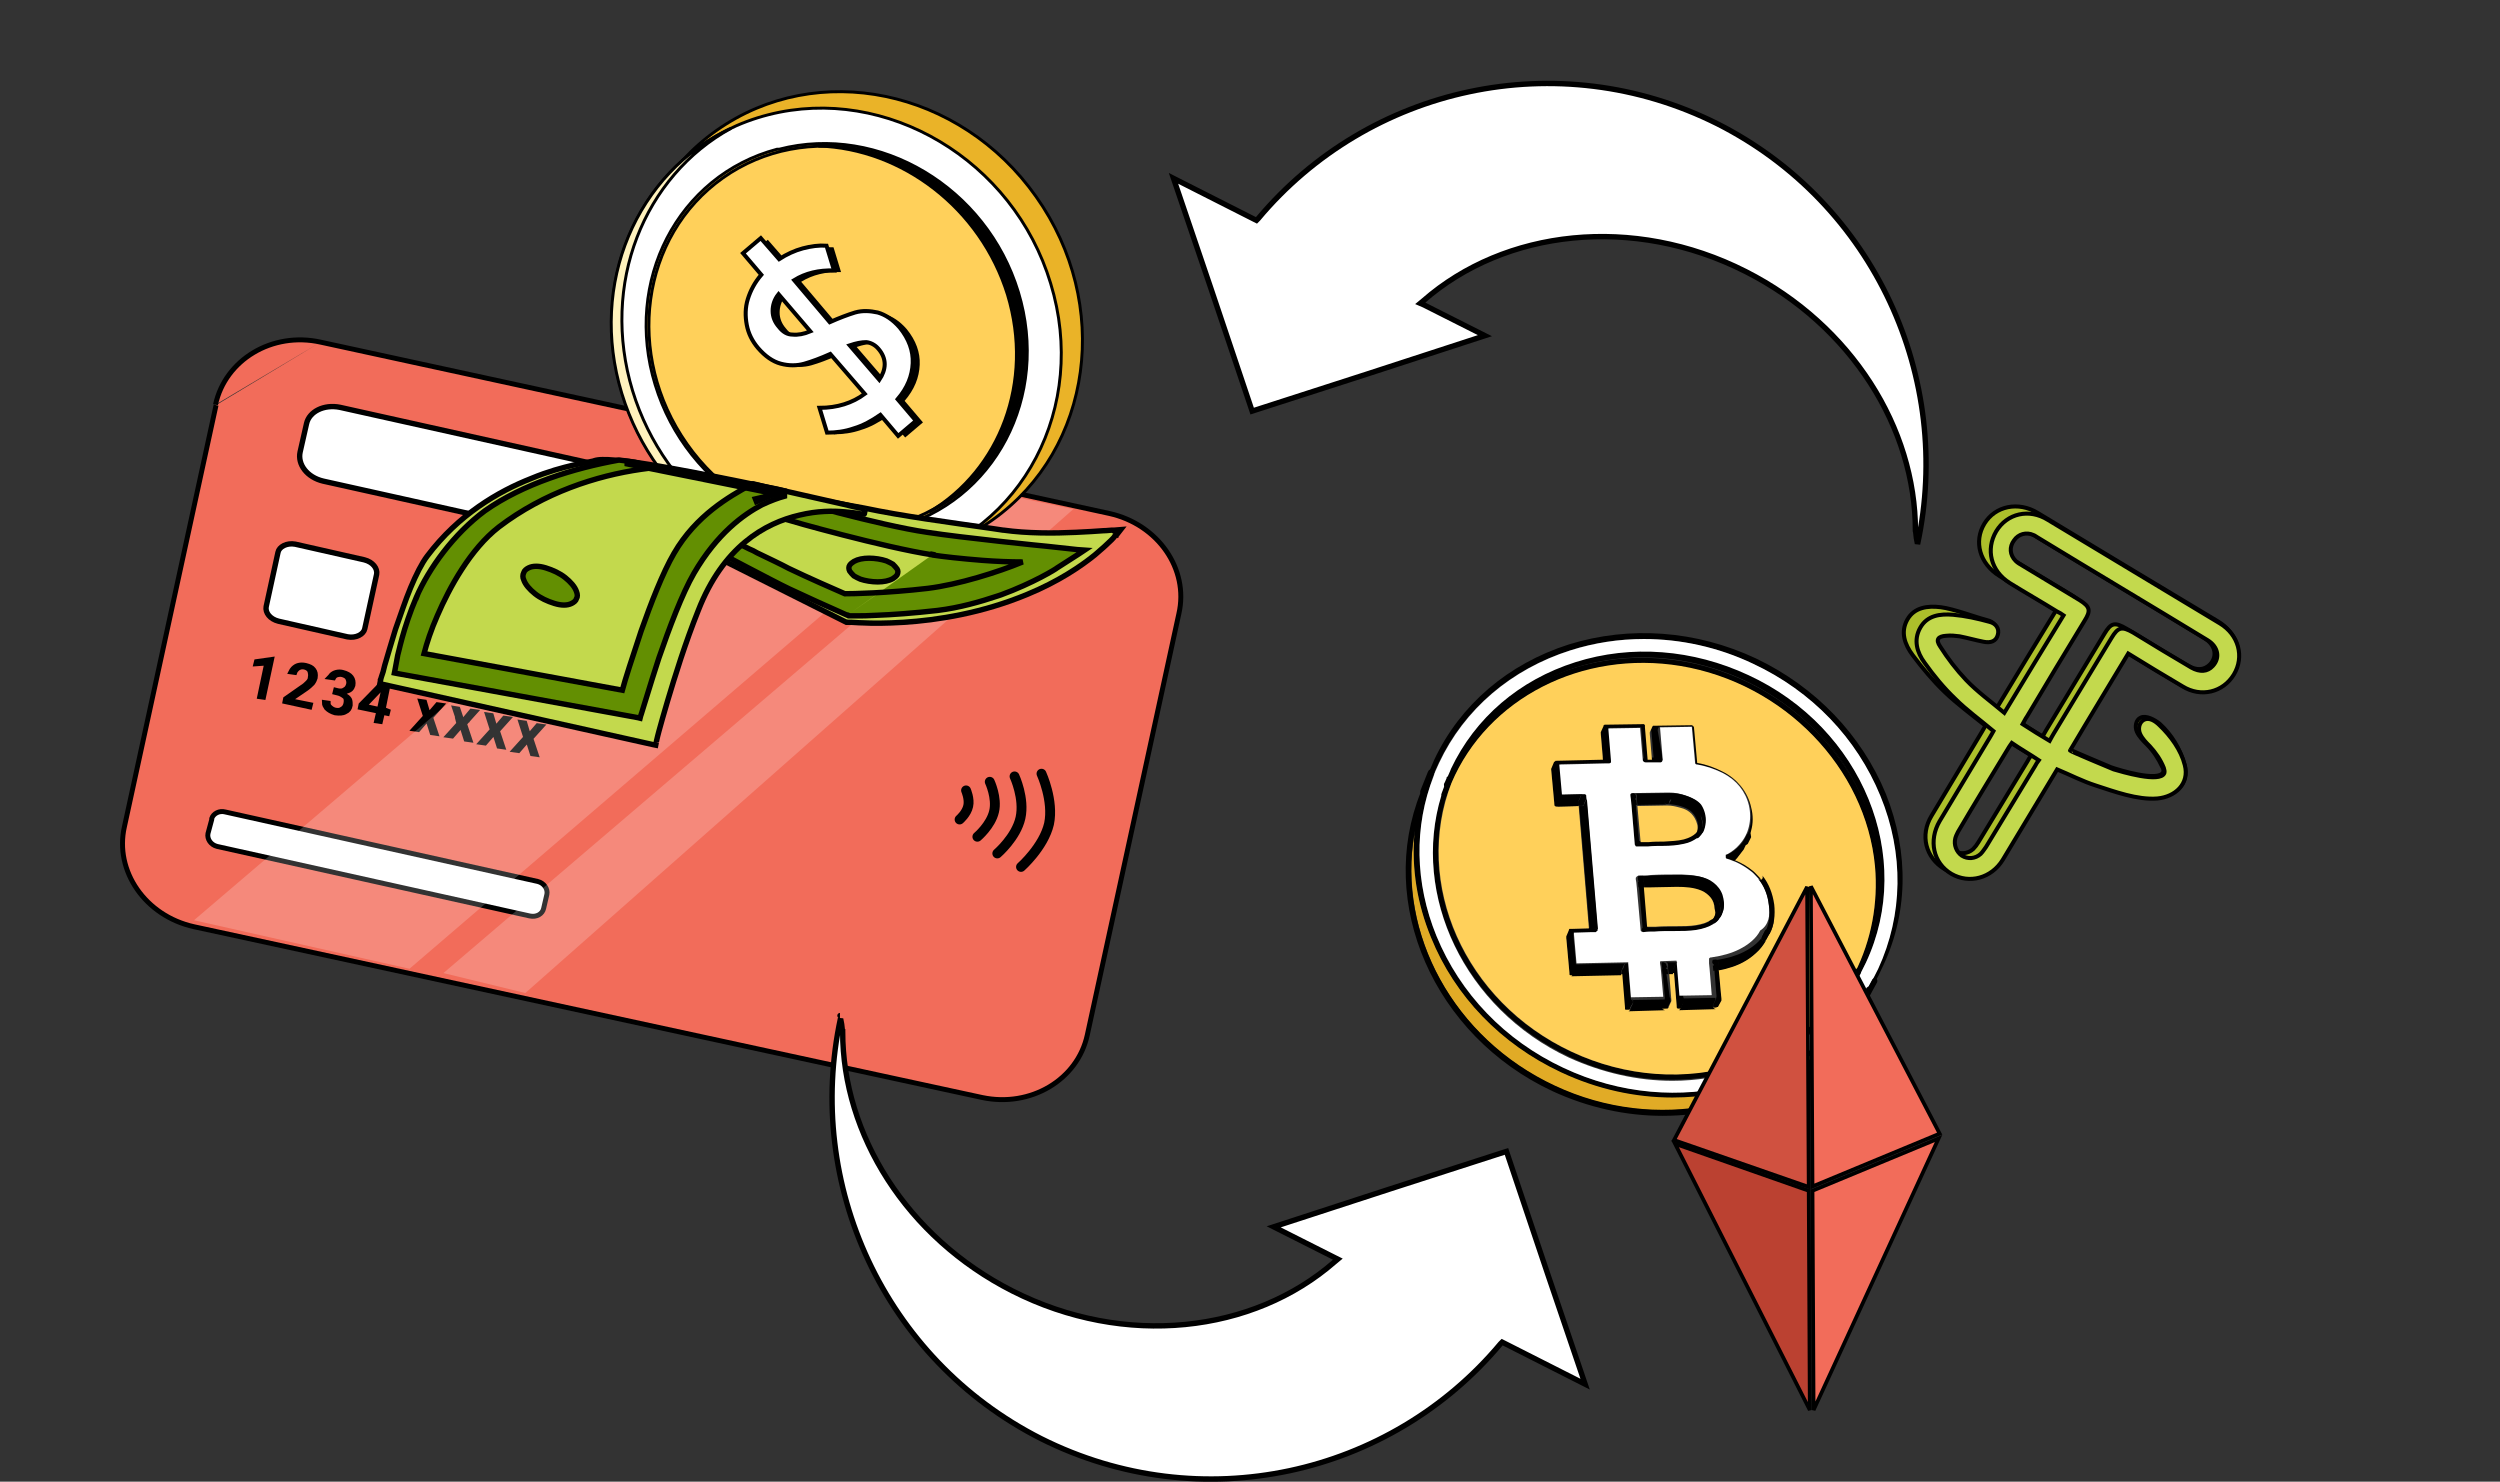 <svg width="464" height="275" viewBox="0 0 464 275" fill="none" xmlns="http://www.w3.org/2000/svg">
<rect x="0" y="0" width="464" height="275" fill="#333333" stroke="none"/>
<g clip-path="url(#clip0_2422_1253)">
<path d="M293.9 149.2C293.9 149.3 293.9 149.3 293.8 149.3C293.8 149.3 293.8 149.4 293.7 149.4L293.6 149.5H293.5H293.4H292.9V149C292.9 148.9 292.9 148.9 292.9 148.8C293 148.6 293.1 148.5 293.3 148.5H293.4C293.6 148.5 293.7 148.7 293.8 148.9C293.8 148.9 293.8 148.9 293.8 149L293.9 149.2Z" fill="black"/>
<path d="M295.9 172.701C295.9 172.901 295.8 173.001 295.7 173.101C295.6 173.201 295.5 173.201 295.4 173.201C295.1 173.201 294.9 173.001 294.9 172.701V172.201H295.5H295.8L295.9 172.701Z" fill="black"/>
<path d="M294.4 147.9V148V148.1V148.2L293.9 149.2V149.3C293.9 149.3 293.9 149.4 293.8 149.4L293.7 149.5H293.6L293.5 148.6V148.4V147.9C293.5 147.8 293.5 147.7 293.5 147.7C293.5 147.7 293.5 147.6 293.6 147.6L293.7 147.5C293.8 147.5 293.9 147.4 294 147.4C294.1 147.4 294.1 147.4 294.2 147.4H294.3C294.4 147.5 294.4 147.5 294.5 147.6C294.4 147.8 294.4 147.8 294.4 147.9Z" fill="black"/>
<path d="M296.6 172.699C296.6 172.799 296.6 172.799 296.6 172.899C296.6 172.899 296.6 172.999 296.5 172.999L296.4 173.099C296.4 173.099 296.3 173.099 296.3 173.199H296.2C296.2 173.199 296.2 173.199 296.1 173.199C296 173.199 295.9 173.199 295.8 173.099C295.7 172.999 295.6 172.899 295.6 172.799V172.299H295.9H296.1C296.3 172.199 296.5 172.399 296.6 172.699Z" fill="black"/>
<path d="M294.4 147.901V148.001V148.101V148.201L293.9 149.201V149.301C293.9 149.301 293.9 149.401 293.8 149.401L293.7 149.501H293.6H293.5C293.4 149.501 293.4 149.501 293.3 149.501C293.1 149.401 293 149.201 293 149.001C293 148.901 293 148.901 293 148.801L293.1 148.501L293.2 148.301L293.5 147.601C293.5 147.601 293.5 147.501 293.6 147.501L293.7 147.401C293.8 147.401 293.9 147.301 294 147.301C294.1 147.301 294.1 147.301 294.2 147.301H294.3C294.4 147.401 294.4 147.401 294.5 147.501C294.4 147.801 294.4 147.801 294.4 147.901Z" fill="black"/>
<path d="M289.4 148.701H289.7L289.4 149.401C289.4 149.401 289.4 149.501 289.3 149.501L289.2 149.601L289.1 149.701H289C288.9 149.701 288.9 149.701 288.8 149.701C288.7 149.701 288.6 149.601 288.5 149.501V149.401C288.5 149.301 288.5 149.301 288.5 149.201C288.6 149.001 288.7 148.901 288.9 148.901L289.4 148.701Z" fill="black"/>
<path d="M293.9 149.1V149.2V149.3C293.9 149.3 293.9 149.4 293.8 149.4L293.7 149.5H293.6H293.5H293V149C293 148.9 293 148.9 293 148.8L293.1 148.5H293.4H293.5C293.7 148.6 293.9 148.8 293.9 149.1Z" fill="black"/>
<path d="M289.9 147.5V148C289.9 148.1 289.9 148.1 289.9 148.2L289.8 148.5H289.5H289.4C289.2 148.5 289.1 148.4 289.1 148.2V148.1C289.1 148.1 289.1 148.1 289.1 148C289.1 147.9 289.1 147.9 289.1 147.8C289.1 147.7 289.2 147.7 289.2 147.6L289.3 147.5C289.3 147.5 289.3 147.5 289.4 147.5H289.5H289.9Z" fill="black"/>
<path d="M294.4 147.9V148V148.1V148.2C294.3 148.3 294.2 148.4 294 148.4H293.5H293.2L293.5 147.7C293.5 147.7 293.5 147.6 293.6 147.6L293.7 147.5C293.8 147.5 293.9 147.4 294 147.4C294.1 147.4 294.1 147.4 294.2 147.4H294.3C294.4 147.5 294.4 147.5 294.5 147.6L294.4 147.9C294.4 147.8 294.4 147.8 294.4 147.9Z" fill="black"/>
<path d="M289.9 148C289.9 148.1 289.9 148.1 289.9 148.2L289.8 148.5L289.7 148.7L289.4 149.4C289.4 149.4 289.4 149.5 289.3 149.5L289.2 149.6L289.1 149.7H289C288.9 149.7 288.9 149.7 288.8 149.7C288.7 149.7 288.6 149.6 288.5 149.5V149.4C288.5 149.3 288.5 149.3 288.5 149.2L289 148.1L289.1 148C289.1 147.9 289.2 147.9 289.2 147.8L289.3 147.7C289.3 147.7 289.3 147.7 289.4 147.7H289.5C289.6 147.7 289.6 147.7 289.7 147.7C289.8 147.6 290 147.8 289.9 148Z" fill="black"/>
<path d="M289.4 149.101C289.4 149.201 289.4 149.301 289.4 149.301C289.4 149.301 289.4 149.401 289.3 149.401L289.2 149.501L289.1 149.601H289C288.9 149.601 288.9 149.601 288.8 149.601C288.7 149.601 288.6 149.501 288.5 149.401V149.301L287.9 142.801C287.9 142.701 287.9 142.601 287.9 142.601C288 142.401 288.1 142.301 288.3 142.301H288.4C288.6 142.301 288.8 142.501 288.8 142.701V142.801L289.2 147.601L289.3 148.501V148.701L289.4 149.101Z" fill="black"/>
<path d="M289.9 147.9C289.9 148 289.9 148.1 289.9 148.1C289.8 148.3 289.7 148.4 289.5 148.4H289.4C289.2 148.4 289.1 148.3 289.1 148.1V148V147.9L288.7 143.1L288.6 142.2L288.5 141.6C288.5 141.6 288.5 141.6 288.5 141.5V141.4V141.3C288.5 141.3 288.5 141.2 288.6 141.2L288.7 141.1C288.7 141.1 288.8 141.1 288.8 141C288.8 141 288.8 141 288.9 141H289H289.1C289.1 141 289.1 141 289.2 141C289.2 141 289.2 141 289.3 141C289.3 141 289.4 141 289.4 141.1L289.5 141.2C289.5 141.2 289.5 141.3 289.6 141.3V141.4V141.9L290.1 147.5L289.9 147.9Z" fill="black"/>
<path d="M289.4 141.4C289.4 141.5 289.4 141.5 289.4 141.6L289.3 141.9L289 142.7L288.9 142.8C288.8 142.9 288.7 143 288.6 143.1C288.5 143.1 288.5 143.1 288.4 143.1C288.3 143.1 288.3 143.1 288.2 143.1C288 143 287.9 142.9 287.9 142.7C287.9 142.6 287.9 142.5 287.9 142.5L288.4 141.3C288.4 141.3 288.4 141.2 288.5 141.2L288.6 141.1C288.6 141.1 288.7 141.1 288.7 141H288.8H288.9C288.9 141 288.9 141 289 141C289 141 289.1 141 289.1 141.1L289.2 141.2C289.2 141.2 289.2 141.3 289.3 141.3C289.4 141.3 289.4 141.3 289.4 141.4Z" fill="black"/>
<path d="M299.2 141.1C299.2 141.2 299.2 141.2 299.2 141.3V141.4C299.1 141.5 299 141.6 298.8 141.6H298.2L289.6 141.8H289.4H289.1C288.9 141.8 288.7 141.6 288.6 141.4C288.6 141.4 288.6 141.4 288.6 141.3V141.2V141.1C288.6 141.1 288.6 141 288.7 141L288.8 140.9C288.8 140.9 288.9 140.9 288.9 140.8H289L297.6 140.6H298.2H298.6H298.8C298.9 140.7 299.2 140.9 299.2 141.1Z" fill="black"/>
<path d="M298.5 141.101C298.5 141.301 298.4 141.401 298.3 141.501C298.2 141.601 298.1 141.601 298 141.601C297.7 141.601 297.5 141.401 297.5 141.101V140.601L297.1 135.801V135.701V135.601V135.501C297.2 135.401 297.3 135.301 297.5 135.301C297.6 135.301 297.6 135.301 297.7 135.301C297.9 135.401 298.1 135.501 298.1 135.701V135.801L298.5 140.601V141.101Z" fill="black"/>
<path d="M299.2 141.101C299.2 141.201 299.2 141.301 299.2 141.301V141.401C299.1 141.501 299 141.601 298.8 141.601C298.7 141.601 298.6 141.601 298.5 141.501C298.4 141.401 298.3 141.301 298.3 141.201V140.701L297.9 136.301L297.8 135.401L297.7 134.701C297.7 134.601 297.7 134.601 297.7 134.501V134.401C297.7 134.401 297.7 134.301 297.8 134.301C297.8 134.301 297.8 134.301 297.9 134.201H298C298 134.201 298 134.201 298.1 134.201C298.1 134.201 298.1 134.201 298.2 134.201H298.3H298.4C298.4 134.201 298.5 134.201 298.5 134.301L298.6 134.401C298.7 134.501 298.7 134.601 298.7 134.701V135.201L299.2 141.101Z" fill="black"/>
<path d="M298.6 134.6C298.6 134.7 298.6 134.7 298.6 134.8L298.5 135.1L298.1 135.9L298 136C297.9 136.1 297.9 136.2 297.7 136.2C297.6 136.2 297.6 136.2 297.5 136.2C297.4 136.2 297.4 136.2 297.3 136.2C297.1 136.1 297 136 297 135.8V135.7V135.6V135.5L297.5 134.4V134.3C297.5 134.3 297.5 134.2 297.6 134.2C297.6 134.2 297.6 134.2 297.7 134.1H297.8C297.8 134.1 297.8 134.1 297.9 134.1C297.9 134.1 297.9 134.1 298 134.1C298.1 134.1 298.1 134.1 298.2 134.1C298.2 134.1 298.3 134.1 298.3 134.2L298.4 134.3C298.6 134.4 298.6 134.5 298.6 134.6Z" fill="black"/>
<path d="M305.6 134.5C305.6 134.8 305.4 135 305.1 135H304.6L298.7 135.1H298.5H298.2C297.9 135.1 297.7 134.9 297.7 134.6C297.7 134.5 297.7 134.5 297.7 134.4V134.3C297.7 134.3 297.7 134.2 297.8 134.2C297.8 134.2 297.8 134.2 297.9 134.1H298C298 134.1 298 134.1 298.1 134.1H298.2L305 134C305.1 134 305.2 134 305.2 134C305.2 134 305.3 134 305.3 134.1L305.4 134.2V134.3V134.4C305.6 134.4 305.6 134.4 305.6 134.5Z" fill="black"/>
<path d="M306.1 141C306.1 141.3 305.9 141.5 305.7 141.5H305.6C305.4 141.5 305.1 141.3 305.1 141.1L304.6 135.1V134.6C304.6 134.3 304.8 134.1 305 134.1C305.1 134.1 305.2 134.1 305.2 134.1C305.2 134.1 305.3 134.1 305.3 134.2L305.4 134.3V134.4V134.5C305.4 134.5 305.4 134.5 305.4 134.6V134.7L305.9 140.7L306.1 141Z" fill="black"/>
<path d="M308.6 141C308.6 141.1 308.6 141.2 308.5 141.2C308.5 141.2 308.5 141.2 308.5 141.3C308.5 141.3 308.5 141.4 308.4 141.4C308.3 141.5 308.3 141.5 308.2 141.5H308.1H308H307.4H307.3H305.5H305.4C305.2 141.5 304.9 141.3 304.9 141.1C304.9 140.8 305.1 140.6 305.4 140.6H305.9H306.7H307.4H307.7H307.9C308.4 140.5 308.6 140.7 308.6 141Z" fill="black"/>
<path d="M308 140.901C308 141.101 307.9 141.201 307.8 141.301C307.7 141.401 307.6 141.401 307.5 141.401H307.4C307.1 141.401 306.9 141.201 306.9 141.001V140.501L306.5 135.701V135.601V135.501V135.401C306.6 135.301 306.7 135.201 306.9 135.201C307 135.201 307 135.201 307.1 135.201C307.3 135.201 307.4 135.401 307.5 135.601V135.701L307.9 140.401L308 140.901Z" fill="black"/>
<path d="M308.6 140.901C308.6 141.001 308.6 141.101 308.5 141.201C308.5 141.201 308.5 141.201 308.5 141.301C308.5 141.301 308.5 141.401 308.4 141.401C308.3 141.501 308.3 141.501 308.2 141.501H308.1H308C307.9 141.501 307.8 141.501 307.7 141.401C307.6 141.301 307.5 141.201 307.5 141.101V140.601L307.1 136.201L307 135.301L306.9 134.601C306.9 134.501 306.9 134.501 306.9 134.401L307 134.301C307 134.301 307 134.301 307.1 134.301H307.2H307.3L307.4 134.401L307.5 134.501L307.6 134.601V134.701V135.201L308.6 140.901Z" fill="black"/>
<path d="M308 134.4C308 134.5 308 134.5 308 134.6L307.9 134.9L307.5 135.7L307.4 135.8C307.4 135.9 307.3 136 307.2 136C307.1 136 307.1 136 307 136C306.9 136 306.9 136 306.8 136C306.6 135.9 306.5 135.7 306.5 135.6V135.5V135.4V135.3L307 134.2L307.1 134.1C307.1 134.1 307.1 134.1 307.2 134.1C307.2 134.1 307.2 134.1 307.3 134.1H307.4H307.5L307.6 134.2L307.7 134.3L307.8 134.4C308 134.3 308.1 134.4 308 134.4Z" fill="black"/>
<path d="M315 134.3C315 134.6 314.8 134.8 314.5 134.8H314L308.1 134.9H307.9H307.6C307.3 134.9 307.1 134.7 307.1 134.4C307.1 134.3 307.1 134.3 307.1 134.2L307.2 134.1C307.2 134.1 307.2 134.1 307.3 134.1L314.2 134C314.3 134 314.4 134 314.4 134C314.5 134 314.5 134.1 314.6 134.1C314.6 134.1 314.6 134.1 314.7 134.2C314.9 134.1 315 134.1 315 134.3C315 134.2 315 134.2 315 134.3Z" fill="black"/>
<path d="M315.6 141.301C315.6 141.601 315.4 141.801 315.2 141.801H315.1C315.1 141.801 315.1 141.801 315 141.801C314.9 141.801 314.8 141.701 314.7 141.601V141.501V141.401L314.1 134.801V134.301C314.1 134.001 314.3 133.801 314.5 133.801C314.6 133.801 314.7 133.801 314.7 133.801C314.8 133.801 314.8 133.901 314.9 133.901C314.9 133.901 314.9 133.901 315 134.001C315 134.101 315.1 134.101 315.1 134.201L315.7 140.801L315.6 141.301Z" fill="black"/>
<path d="M324.4 156.3C324.4 156.4 324.4 156.5 324.4 156.5C324.3 156.8 324.1 157.1 323.9 157.4C323.5 157.9 323.1 158.5 322.7 158.9L322.6 159C322.4 159.2 322.2 159.4 322 159.6C321.9 159.7 321.8 159.7 321.7 159.7C321.6 159.7 321.4 159.6 321.3 159.5C321.3 159.4 321.2 159.4 321.2 159.3C321.2 159.1 321.2 158.9 321.4 158.8C321.5 158.7 321.5 158.7 321.6 158.6C321.8 158.5 321.9 158.3 322.1 158.2C322.5 157.8 322.9 157.3 323.2 156.9C323.4 156.7 323.5 156.4 323.6 156.2C323.7 156 324 155.9 324.3 156C324.3 156 324.4 156.1 324.4 156.3Z" fill="black"/>
<path d="M325.6 153.5C325.5 154.1 325.2 154.7 325 155.3C324.8 155.7 324.6 156 324.4 156.3C324.3 156.5 324.2 156.7 324 156.8C323.9 157 323.7 157.2 323.6 157.3C323.1 157.8 322.6 158.3 322 158.7C321.7 158.9 321.5 159.1 321.2 159.2C321.2 159.2 321.1 159.2 321.1 159.3C321 159.3 320.9 159.4 320.9 159.4H320.8H320.7C320.6 159.4 320.6 159.3 320.5 159.2V159.1C320.5 159.1 320.5 159.1 320.5 159C320.5 158.9 320.5 158.9 320.5 158.8V158.7C320.5 158.7 320.5 158.6 320.6 158.6C320.6 158.6 320.6 158.6 320.7 158.6C321.6 158.1 322.4 157.5 323 156.8C323.9 155.8 324.5 154.7 324.8 153.4C325.1 152.2 325.1 150.8 324.8 149.5C324.5 148.2 323.9 147 323.1 146C322.3 145 321.3 144.2 320 143.5C318.6 142.8 317 142.2 315.2 141.9C315.2 141.9 315.2 141.9 315.1 141.9C315 141.9 314.9 141.8 314.8 141.7V141.6V141.5V141.4C314.8 141.1 315.1 141 315.4 141C315.5 141 315.6 141 315.8 141.1C317.6 141.4 319.1 142 320.5 142.7C321.9 143.4 323 144.3 323.9 145.4C324.8 146.5 325.5 147.9 325.8 149.3C325.9 150.6 325.9 152.1 325.6 153.5Z" fill="black"/>
<path d="M327 163C326.9 163.1 326.8 163.1 326.7 163.1C326.6 163.1 326.4 163 326.3 162.9C325.9 162.5 325.5 162 325.1 161.7C324.2 161 323.3 160.4 322.2 159.9C321.7 159.7 321.1 159.5 320.6 159.3H320.5C320.4 159.3 320.4 159.2 320.3 159.1C320.3 159.1 320.3 159 320.2 159C320.2 159 320.2 159 320.2 158.9C320.2 158.8 320.2 158.8 320.2 158.7V158.6C320.2 158.6 320.2 158.5 320.3 158.5C320.3 158.5 320.3 158.5 320.4 158.5C320.5 158.4 320.7 158.4 320.8 158.4C321 158.5 321.2 158.5 321.4 158.6C321.6 158.6 321.7 158.7 321.9 158.8C322.1 158.9 322.3 158.9 322.5 159H322.6C323.8 159.5 324.8 160.1 325.8 160.9C326.3 161.3 326.7 161.8 327.1 162.2C327.3 162.6 327.2 162.9 327 163Z" fill="black"/>
<path d="M319 180C318.7 180.1 318.3 180.1 318 180.2L317.9 179.2C318.2 179.2 318.6 179.1 318.9 179L319 180Z" fill="black"/>
<path d="M327.9 174.199C327.9 174.299 327.9 174.399 327.9 174.399C327.8 174.499 327.7 174.599 327.6 174.599H327.5C327.4 174.599 327.3 174.599 327.3 174.499C327.1 174.399 327 174.099 327.1 173.899C327.2 173.699 327.5 173.599 327.8 173.699C327.8 173.799 327.9 173.999 327.9 174.199Z" fill="black"/>
<path d="M318.9 179C318.7 179 318.6 179.1 318.4 179.1H318.3C318.1 179.1 317.9 178.9 317.8 178.7V178.6V178.5V178.4V178.3C317.9 178.2 318 178.1 318.1 178.1H318.2C318.5 178.1 318.7 178.3 318.7 178.5L318.9 179Z" fill="black"/>
<path d="M327 163.001C326.9 163.101 326.8 163.101 326.7 163.101C326.6 163.101 326.4 163.001 326.3 162.901C326.1 162.701 326.2 162.401 326.4 162.201C326.6 162.001 326.9 162.101 327.1 162.301C327.3 162.601 327.2 162.901 327 163.001Z" fill="black"/>
<path d="M328.5 173.2C328.5 173.3 328.4 173.4 328.3 173.5C328.2 173.7 328 174 327.9 174.2C327.8 174.4 327.7 174.5 327.5 174.7H327.4C327.3 174.7 327.2 174.7 327.2 174.6C327 174.5 326.9 174.2 327 174L327.6 172.8C327.7 172.6 328 172.5 328.3 172.6C328.5 172.7 328.6 173 328.5 173.2Z" fill="black"/>
<path d="M319.5 185.6V185.7V185.8C319.5 185.8 319.5 185.9 319.4 185.9L319.3 186H319.2C319.2 186 319.2 186 319.1 186C318.8 186 318.6 185.8 318.6 185.6V185.5V185.1L318.2 180.2L318.1 179.2V178.7V178.6V178.5V178.4V178.3C318.2 178.2 318.3 178.1 318.4 178.1H318.5C318.8 178.1 319 178.3 319 178.5V178.9V179L319.1 180L319.5 185.6C319.5 185.5 319.5 185.5 319.5 185.6Z" fill="black"/>
<path d="M319.5 185.601V185.701C319.5 185.701 319.5 185.701 319.5 185.801L318.9 186.901C318.9 187.001 318.8 187.001 318.8 187.001C318.8 187.001 318.8 187.001 318.7 187.001C318.6 187.001 318.6 187.101 318.5 187.101C318.4 187.101 318.3 187.101 318.3 187.001C318.1 186.901 318 186.601 318.1 186.301L318.2 186.001L318.3 185.801L318.6 185.201L318.7 185.101C318.8 184.901 319 184.801 319.1 184.801H319.2H319.3C319.3 184.801 319.3 184.801 319.4 184.801L319.5 184.901C319.5 184.901 319.5 185.001 319.6 185.001C319.5 185.501 319.5 185.501 319.5 185.601C319.5 185.501 319.5 185.501 319.5 185.601Z" fill="black"/>
<path d="M311.9 186.4H312.2L311.9 187.1C311.9 187.1 311.9 187.2 311.8 187.2C311.8 187.3 311.7 187.3 311.7 187.3C311.7 187.3 311.6 187.3 311.6 187.4H311.5H311.4H311.3C311.3 187.4 311.2 187.4 311.2 187.3L311.1 187.2C311.1 187.2 311.1 187.2 311.1 187.1V187V186.9V186.8C311.2 186.6 311.3 186.5 311.5 186.5L311.9 186.4Z" fill="black"/>
<path d="M318.9 186.7C318.9 186.8 318.9 186.9 318.8 187C318.8 187.1 318.7 187.1 318.7 187.1C318.7 187.1 318.7 187.1 318.6 187.1C318.5 187.1 318.5 187.2 318.4 187.2C318.3 187.2 318.2 187.2 318.2 187.1C318 187 317.9 186.7 318 186.4L318.1 186.1H318.4C318.7 186.3 318.9 186.5 318.9 186.7Z" fill="black"/>
<path d="M312.5 185.2V185.7C312.5 185.8 312.5 185.9 312.5 185.9L312.4 186.2H312.1H312C312 186.2 311.9 186.2 311.9 186.1C311.9 186.1 311.8 186.1 311.8 186C311.7 186 311.7 185.9 311.7 185.8C311.7 185.7 311.7 185.7 311.7 185.6C311.7 185.5 311.7 185.4 311.8 185.3C311.8 185.2 311.9 185.2 311.9 185.2C311.9 185.2 311.9 185.2 312 185.2C312.1 185.2 312.1 185.1 312.2 185.1L312.5 185.2Z" fill="black"/>
<path d="M319.5 185.6V185.7C319.5 185.7 319.5 185.7 319.5 185.8C319.5 185.8 319.5 185.9 319.4 185.9L319.3 186H319.2H319.1H318.3L318.6 185.4V185H319.1H319.2H319.3H319.4C319.4 185 319.4 185 319.5 185L319.6 185.1C319.6 185.1 319.6 185.2 319.7 185.2C319.5 185.5 319.5 185.5 319.5 185.6C319.5 185.5 319.5 185.5 319.5 185.6Z" fill="black"/>
<path d="M312.5 185.7C312.5 185.8 312.5 185.9 312.5 185.9L312.4 186.2L312.3 186.4L312 187.1C312 187.1 312 187.2 311.9 187.2C311.9 187.3 311.8 187.3 311.8 187.3C311.8 187.3 311.7 187.3 311.7 187.4H311.6H311.5H311.4C311.4 187.4 311.3 187.4 311.3 187.3L311.2 187.2C311.2 187.2 311.2 187.2 311.2 187.1V187V186.9V186.8L311.7 185.8L311.8 185.7C311.8 185.7 311.8 185.7 311.8 185.6C311.8 185.5 311.9 185.5 311.9 185.5C311.9 185.5 311.9 185.5 312 185.5C312.1 185.5 312.1 185.4 312.2 185.4C312.3 185.4 312.3 185.4 312.4 185.5C312.4 185.4 312.5 185.6 312.5 185.7Z" fill="black"/>
<path d="M312 186.901C312 187.001 312 187.101 312 187.101C312 187.101 312 187.201 311.9 187.201C311.9 187.301 311.8 187.301 311.8 187.301C311.8 187.301 311.7 187.301 311.7 187.401H311.6H311.5H311.4C311.4 187.401 311.3 187.401 311.3 187.301L311.2 187.201C311.2 187.201 311.2 187.201 311.2 187.101C311.2 187.101 311.2 187.101 311.2 187.001L310.7 180.801V180.301V180.201V180.101C310.8 179.901 310.9 179.801 311.1 179.801H311.2C311.2 179.801 311.2 179.801 311.3 179.801C311.3 179.801 311.4 179.801 311.4 179.901C311.5 180.001 311.6 180.101 311.6 180.201C311.6 180.201 311.6 180.201 311.6 180.301V180.401L312 185.401L312.1 186.301V186.501L312 186.901Z" fill="black"/>
<path d="M312.5 185.7C312.5 185.8 312.5 185.9 312.5 185.9C312.4 186.1 312.3 186.2 312.1 186.2H312C312 186.2 311.9 186.2 311.9 186.1C311.9 186.1 311.8 186.1 311.8 186C311.7 186 311.7 185.9 311.7 185.8V185.7V185.6L311.3 180.6L311.2 179.7V179.5V179C311.2 178.9 311.2 178.8 311.2 178.8C311.2 178.8 311.2 178.7 311.3 178.7L311.4 178.6C311.4 178.6 311.5 178.6 311.5 178.5C311.5 178.5 311.5 178.5 311.6 178.5H311.7H311.8C311.9 178.5 311.9 178.6 311.9 178.6C311.9 178.6 311.9 178.6 311.9 178.7V178.8V178.9L312.4 185L312.5 185.7Z" fill="black"/>
<path d="M312 179.1C312 179.2 312 179.2 312 179.2V179.3L311.5 180.3L311.4 180.4C311.4 180.4 311.4 180.4 311.4 180.5L311.3 180.6L311.2 180.7C311.2 180.7 311.2 180.7 311.1 180.7H311C310.9 180.7 310.9 180.7 310.8 180.7C310.6 180.6 310.5 180.5 310.5 180.3V180.2V180.1L310.6 179.8L310.7 179.6L311 178.9C311 178.9 311 178.8 311.1 178.8L311.2 178.7C311.2 178.7 311.3 178.7 311.3 178.6H311.4H311.5H311.6C311.7 178.6 311.7 178.7 311.7 178.7V178.8C311.9 179 311.9 179 312 179.1C312 179 311.9 179 312 179.1Z" fill="black"/>
<path d="M309.6 180.801H308.6L308.5 179.801H309.5L309.6 180.801Z" fill="black"/>
<path d="M311.4 180.201C311.4 180.301 311.4 180.401 311.3 180.501L311.2 180.601L311.1 180.701C311.1 180.701 311.1 180.701 311 180.701H310.9H310.5V180.201V180.101V180.001L310.6 179.701H310.9C310.9 179.701 310.9 179.701 311 179.701C311 179.701 311 179.701 311.1 179.701C311.1 179.701 311.2 179.701 311.2 179.801C311.3 179.901 311.4 180.001 311.4 180.201Z" fill="black"/>
<path d="M309.5 179.601H309C308.7 179.601 308.5 179.401 308.5 179.101C308.5 179.001 308.5 179.001 308.5 178.901V178.801L308.6 178.701C308.6 178.701 308.6 178.701 308.7 178.701H308.8C309 178.701 309.3 178.901 309.3 179.201L309.5 179.601Z" fill="black"/>
<path d="M312 179.1C312 179.2 312 179.2 312 179.2V179.3C311.9 179.5 311.8 179.6 311.6 179.6H311.1H310.7L311 178.9C311 178.9 311 178.8 311.1 178.8L311.2 178.7C311.2 178.7 311.3 178.7 311.3 178.6C311.3 178.6 311.3 178.6 311.4 178.6H311.5H311.6H311.7C311.8 178.6 311.8 178.7 311.8 178.7C311.8 178.7 311.8 178.7 311.8 178.8V178.9C312 179 312 179 312 179.1Z" fill="black"/>
<path d="M310 185.8C310 185.9 310 185.9 310 185.9V186C310 186 310 186 309.9 186.1C309.9 186.1 309.9 186.1 309.8 186.2H309.7C309.6 186.2 309.6 186.2 309.5 186.2C309.3 186.2 309 186 309 185.7V185.6V185.2L308.6 180.6L308.5 179.6L308.4 179C308.4 178.9 308.4 178.9 308.4 178.8V178.7L308.5 178.6C308.5 178.6 308.5 178.6 308.6 178.6H308.7C308.9 178.6 309.2 178.8 309.2 179.1V179.6V179.8L309.3 180.8L310 185.8Z" fill="black"/>
<path d="M310 185.8C310 185.9 310 185.9 310 185.9V186L309.5 187.1C309.5 187.1 309.5 187.1 309.5 187.2C309.5 187.2 309.5 187.3 309.4 187.3C309.4 187.3 309.4 187.3 309.3 187.4H309.2C309.1 187.4 309.1 187.4 309 187.4C308.9 187.4 308.9 187.4 308.8 187.3C308.6 187.2 308.5 186.9 308.6 186.6L308.7 186.3L308.8 186.1L309.1 185.5L309.2 185.4C309.3 185.2 309.5 185.1 309.6 185.1H309.7C309.7 185.1 309.7 185.1 309.8 185.1C309.9 185.2 310 185.2 310 185.3C310 185.7 310 185.7 310 185.8C310 185.7 310 185.7 310 185.8Z" fill="black"/>
<path d="M302.4 186.6H302.7L302.3 187.3C302.2 187.4 302.1 187.5 302 187.5H301.9H301.8C301.8 187.5 301.8 187.5 301.7 187.5C301.7 187.5 301.7 187.5 301.6 187.5C301.6 187.5 301.6 187.5 301.5 187.4C301.5 187.4 301.5 187.4 301.5 187.3C301.5 187.3 301.5 187.2 301.5 187.1V187V186.9C301.6 186.7 301.7 186.6 301.9 186.6H302.4Z" fill="black"/>
<path d="M309.5 187C309.5 187.1 309.5 187.2 309.4 187.3C309.4 187.3 309.4 187.4 309.3 187.4C309.3 187.4 309.3 187.4 309.2 187.5H309.1C309 187.5 309 187.5 308.9 187.5C308.8 187.5 308.8 187.5 308.7 187.4C308.5 187.3 308.4 187 308.5 186.7L308.6 186.4H308.9C309.2 186.5 309.5 186.7 309.5 187Z" fill="black"/>
<path d="M303 185.5V186V186.1C303 186.2 303 186.2 302.9 186.3L302.8 186.5H302.5H302.4H302.3H302.2C302.2 186.5 302.1 186.5 302.1 186.4C302 186.4 302 186.3 302 186.3C302 186.3 302 186.3 302 186.2V186.1C302 186 302 186 302 185.9C302 185.9 302 185.8 302.1 185.8L302.2 185.7C302.2 185.7 302.2 185.7 302.3 185.7H302.4L303 185.5Z" fill="black"/>
<path d="M310 185.801V185.901C310 186.001 309.9 186.101 309.9 186.101C309.9 186.101 309.9 186.101 309.8 186.201H309.7C309.6 186.201 309.6 186.201 309.5 186.201H308.7L309 185.601V185.201H309.5H309.6C309.6 185.201 309.6 185.201 309.7 185.201C309.7 185.201 309.7 185.201 309.8 185.201C309.9 185.301 310 185.301 310 185.401C310 185.701 310 185.701 310 185.801C310 185.701 310 185.701 310 185.801Z" fill="black"/>
<path d="M303 186.001V186.101C303 186.201 303 186.201 302.9 186.301L302.8 186.501L302.7 186.701L302.3 187.401C302.2 187.501 302.1 187.601 302 187.601H301.9H301.8H301.7C301.7 187.601 301.7 187.601 301.6 187.601C301.6 187.601 301.6 187.601 301.5 187.501C301.5 187.501 301.5 187.501 301.5 187.401C301.5 187.401 301.5 187.301 301.5 187.201V187.101V187.001L302 186.001L302.1 185.901C302.1 185.901 302.1 185.801 302.2 185.801L302.3 185.701C302.3 185.701 302.3 185.701 302.4 185.701H302.5C302.6 185.701 302.6 185.701 302.7 185.801C302.9 185.601 303 185.801 303 186.001Z" fill="black"/>
<path d="M302.5 187.1C302.5 187.2 302.5 187.3 302.4 187.4C302.3 187.5 302.2 187.6 302.1 187.6H302H301.9H301.8C301.8 187.6 301.8 187.6 301.7 187.6C301.7 187.6 301.7 187.6 301.6 187.6C301.6 187.6 301.6 187.6 301.5 187.5C301.5 187.5 301.5 187.5 301.5 187.4C301.5 187.4 301.5 187.3 301.5 187.2L301 181.1V180.6C301 180.5 301 180.5 301 180.4C301.1 180.2 301.2 180.1 301.4 180.1H301.5C301.6 180.1 301.7 180.2 301.7 180.2C301.7 180.2 301.7 180.2 301.8 180.3C301.8 180.4 301.9 180.4 301.9 180.5C301.9 180.5 301.9 180.5 301.9 180.6V180.7L302.3 185.7L302.4 186.6V186.8L302.5 187.1Z" fill="black"/>
<path d="M303 185.9C303 186 303 186 303 186.1C303 186.2 303 186.2 302.9 186.3C302.8 186.4 302.7 186.5 302.5 186.5H302.4H302.3H302.2C302.2 186.5 302.1 186.5 302.1 186.4C302 186.4 302 186.3 302 186.3V186.2V186.1V186L301.6 181L301.5 180.1V179.9V179.4C301.5 179.3 301.5 179.2 301.5 179.2C301.5 179.2 301.5 179.1 301.6 179.1C301.6 179.1 301.6 179.1 301.7 179C301.7 179 301.7 179 301.8 179H301.9C301.9 179 301.9 179 302 179H302.1H302.2C302.2 179 302.2 179 302.2 179.1V179.2C302.2 179.2 302.2 179.2 302.2 179.3L302.7 185.5L303 185.9Z" fill="black"/>
<path d="M302.5 179.301V179.401V179.501L302 180.501L301.9 180.601C301.9 180.601 301.9 180.701 301.8 180.701C301.8 180.701 301.7 180.701 301.7 180.801H301.6C301.5 180.801 301.5 180.801 301.4 180.801C301.2 180.701 301.1 180.501 301.1 180.401C301.1 180.301 301.1 180.301 301.1 180.201L301.2 179.901L301.3 179.701L301.6 179.001C301.6 179.001 301.6 178.901 301.7 178.901C301.7 178.901 301.7 178.901 301.8 178.801C301.8 178.801 301.8 178.801 301.9 178.801H302H302.1H302.2C302.2 178.801 302.2 178.801 302.2 178.901V179.001L302.5 179.301C302.5 179.201 302.5 179.201 302.5 179.301Z" fill="black"/>
<path d="M292 180.201H292.3L292 180.901C292 180.901 292 181.001 291.9 181.001L291.8 181.101C291.8 181.101 291.7 181.101 291.7 181.201H291.6H291.5C291.5 181.201 291.5 181.201 291.4 181.201H291.3L291.2 181.101C291.2 181.101 291.2 181.001 291.2 180.901C291.2 180.801 291.2 180.801 291.2 180.701C291.3 180.501 291.4 180.401 291.6 180.401L292 180.201Z" fill="black"/>
<path d="M301.9 180.4C301.9 180.5 301.9 180.6 301.8 180.7C301.8 180.7 301.8 180.8 301.7 180.8C301.7 180.8 301.6 180.8 301.6 180.9H301.5H301V180.4C301 180.3 301 180.3 301 180.2L301.1 179.9H301.4H301.5C301.6 179.9 301.7 180 301.7 180C301.7 180 301.7 180 301.8 180.1C301.9 180.2 301.9 180.3 301.9 180.4Z" fill="black"/>
<path d="M292.6 179V179.5V179.6V179.7L292.5 180H292.2H292.1H292H291.9C291.9 180 291.9 180 291.8 180C291.8 180 291.7 180 291.7 179.9C291.7 179.9 291.7 179.9 291.6 179.8C291.6 179.8 291.6 179.8 291.6 179.7C291.6 179.7 291.6 179.7 291.6 179.6C291.6 179.6 291.6 179.6 291.6 179.5C291.6 179.5 291.6 179.5 291.6 179.4C291.6 179.3 291.6 179.3 291.6 179.2C291.6 179.1 291.7 179.1 291.7 179.1L291.8 179H291.9C291.9 179 291.9 179 292 179H292.1H292.6Z" fill="black"/>
<path d="M302.5 179.3V179.4V179.5C302.4 179.7 302.3 179.8 302.1 179.8H301.6H301.3L301.6 179.1C301.6 179.1 301.6 179 301.7 179C301.7 179 301.7 179 301.8 178.9C301.8 178.9 301.8 178.9 301.9 178.9H302C302 178.9 302 178.9 302.1 178.9H302.2H302.3C302.3 178.9 302.3 178.9 302.4 178.9C302.4 178.9 302.5 178.9 302.5 179C302.5 179 302.5 179 302.6 179.1V179.2L302.5 179.3C302.5 179.2 302.5 179.2 302.5 179.3Z" fill="black"/>
<path d="M292.6 179.501V179.601V179.701L292.5 180.001L292.4 180.201L292.1 180.901C292.1 180.901 292.1 181.001 292 181.001L291.9 181.101C291.9 181.101 291.8 181.101 291.8 181.201H291.7H291.6C291.6 181.201 291.6 181.201 291.5 181.201H291.4L291.3 181.101C291.3 181.101 291.3 181.001 291.3 180.901C291.3 180.801 291.3 180.801 291.3 180.701L291.8 179.701V179.601C291.8 179.501 291.9 179.501 291.9 179.501L292 179.401H292.1C292.1 179.401 292.1 179.401 292.2 179.401H292.3C292.4 179.401 292.4 179.401 292.5 179.401C292.5 179.101 292.6 179.301 292.6 179.501Z" fill="black"/>
<path d="M292.1 180.6C292.1 180.7 292.1 180.7 292.1 180.8C292.1 180.8 292.1 180.9 292 180.9L291.9 181C291.9 181 291.8 181 291.8 181.1H291.7H291.6C291.6 181.1 291.6 181.1 291.5 181.1H291.4L291.3 181C291.3 181 291.3 180.9 291.3 180.8L290.7 174.2V174V173.9V173.8C290.8 173.6 290.9 173.5 291.1 173.5H291.2C291.4 173.5 291.6 173.7 291.6 173.9V174L292 179L292.1 179.9V180.1V180.6Z" fill="black"/>
<path d="M292.6 179.501C292.6 179.601 292.6 179.601 292.6 179.601V179.701C292.5 179.901 292.4 180.001 292.2 180.001H292.1H292H291.9C291.9 180.001 291.9 180.001 291.8 180.001C291.8 180.001 291.7 180.001 291.7 179.901C291.7 179.901 291.7 179.901 291.6 179.801C291.6 179.801 291.6 179.801 291.6 179.701C291.6 179.701 291.6 179.701 291.6 179.601C291.6 179.601 291.6 179.601 291.6 179.501C291.6 179.501 291.6 179.501 291.6 179.401V179.301L291.2 174.301L291.1 173.401V172.801C291.1 172.801 291.1 172.801 291.1 172.701V172.601V172.501V172.401L291.2 172.301C291.2 172.301 291.2 172.301 291.3 172.301C291.3 172.301 291.3 172.301 291.4 172.301C291.4 172.301 291.4 172.301 291.5 172.301H291.6H291.7C291.8 172.301 291.8 172.401 291.9 172.501C291.9 172.501 291.9 172.501 291.9 172.601C291.9 172.701 292 172.801 292 172.801V173.301L292.5 179.001L292.6 179.501Z" fill="black"/>
<path d="M292 172.8C292 172.9 292 172.9 292 173L291.9 173.3L291.6 174.1L291.5 174.2C291.4 174.3 291.3 174.4 291.2 174.4C291.1 174.4 291.1 174.4 291 174.4C290.9 174.4 290.9 174.4 290.8 174.4C290.6 174.3 290.5 174.2 290.5 174V173.9V173.8L291 172.6V172.5L291.1 172.4C291.1 172.4 291.1 172.4 291.2 172.4C291.2 172.4 291.2 172.4 291.3 172.4H291.4H291.5H291.6C291.7 172.4 291.7 172.5 291.8 172.6C291.8 172.6 291.8 172.6 291.8 172.7C292 172.7 292 172.8 292 172.8Z" fill="black"/>
<path d="M296.5 172.699C296.5 172.799 296.5 172.799 296.5 172.899C296.5 172.899 296.5 172.999 296.4 172.999L296.3 173.099C296.3 173.099 296.2 173.099 296.2 173.199H296.1H296H295.4L292.1 173.299H291.9H291.6C291.4 173.299 291.2 173.099 291.1 172.899C291.1 172.899 291.1 172.899 291.1 172.799V172.699V172.599V172.499L291.2 172.399C291.2 172.399 291.2 172.399 291.3 172.399C291.3 172.399 291.3 172.399 291.4 172.399H291.5L294.8 172.299H295.4H295.7H295.9C296.3 172.199 296.5 172.399 296.5 172.699Z" fill="black"/>
<path d="M305.8 172.4C305.8 172.7 305.6 172.9 305.4 172.9C305.2 172.9 305 172.8 304.9 172.6V172.5L304.2 164.7L304.1 163.7L304 163.1C304 163.1 304 163.1 304 163V162.9C304 162.8 304 162.8 304.1 162.7C304.1 162.7 304.1 162.6 304.2 162.6C304.2 162.6 304.2 162.6 304.3 162.5C304.4 162.5 304.4 162.4 304.5 162.4C304.5 162.4 304.5 162.4 304.6 162.4C304.8 162.4 305.1 162.6 305.1 162.9V163.4V163.6L305.2 164.6L305.8 171.9V172.4Z" fill="black"/>
<path d="M305 163.5C304.8 163.5 304.7 163.5 304.5 163.5C304.3 163.5 304.1 163.3 304 163.1C304 163.1 304 163.1 304 163V162.9C304 162.8 304 162.8 304.1 162.7C304.1 162.7 304.1 162.6 304.2 162.6C304.2 162.6 304.2 162.6 304.3 162.5C304.4 162.5 304.4 162.4 304.5 162.4H304.6C304.8 162.4 305.1 162.6 305.1 162.9L305 163.5Z" fill="black"/>
<path d="M319.5 169.8C319.4 170 319.3 170.2 319.1 170.4C318.9 170.8 318.5 171.1 318.2 171.3C318.2 171.3 318.2 171.3 318.1 171.3C318.1 171.3 318.1 171.3 318 171.4C317.9 171.5 317.8 171.5 317.7 171.5C317.5 171.5 317.4 171.4 317.3 171.3C317.1 171.1 317.2 170.8 317.4 170.6C317.6 170.4 317.9 170.2 318.1 170C318.4 169.6 318.6 169.2 318.7 168.8C318.9 168.1 318.8 167.3 318.6 166.6C318.9 167.2 319.1 167.8 319.2 168.5C319.2 168.8 319.2 169.1 319.2 169.4C319.5 169.5 319.6 169.7 319.5 169.8Z" fill="black"/>
<path d="M318.3 171.4C318.2 171.4 318.2 171.4 318.3 171.4C318.2 171.5 318.2 171.5 318.2 171.5C317.4 172 316.3 172.4 315 172.6C313.7 172.8 312.4 172.8 311.1 172.8H310.6C309.5 172.8 308.4 172.8 307.3 172.9C306.6 172.9 305.9 172.9 305.2 173C305 173 304.8 172.9 304.7 172.7V172.6C304.7 172.3 304.9 172.1 305.2 172.1C305.4 172.1 305.5 172.1 305.7 172.1C306.2 172.1 306.8 172.1 307.3 172.1C308.4 172.1 309.5 172 310.6 172H311.1C312.4 172 313.6 172 314.8 171.8C316 171.6 316.9 171.3 317.6 170.8C317.7 170.7 317.9 170.7 318.1 170.8C318.2 170.8 318.3 170.9 318.3 171C318.4 171 318.4 171.2 318.3 171.4Z" fill="black"/>
<path d="M316.3 154.001C316.2 154.301 316.1 154.501 315.9 154.701C315.8 154.901 315.7 155.001 315.5 155.201C315.4 155.401 315.2 155.501 315 155.601C314.4 156.001 313.7 156.401 312.7 156.601C311.4 156.901 310.1 157.001 308.8 157.001C307.9 157.001 306.9 157.001 306 157.101C305.3 157.101 304.7 157.101 304 157.101C303.9 157.101 303.9 157.101 303.8 157.101C303.7 157.101 303.6 157.001 303.6 156.901C303.6 156.801 303.5 156.801 303.5 156.701V156.601C303.5 156.301 303.7 156.101 304 156.101C304.2 156.101 304.3 156.101 304.5 156.101C305 156.101 305.5 156.101 306 156.101C306.9 156.101 307.9 156.101 308.8 156.001C310.1 156.001 311.3 155.901 312.5 155.601C313.6 155.301 314.3 155.001 314.8 154.401C314.9 154.301 314.9 154.201 315 154.201C315.4 153.601 315.6 152.901 315.6 152.101C315.6 151.801 315.6 151.501 315.5 151.201C315.7 151.601 315.8 152.001 315.9 152.401C316 152.801 316 153.101 316 153.501C316.2 153.601 316.3 153.801 316.3 154.001Z" fill="black"/>
<path d="M304.4 156.601C304.4 156.901 304.2 157.101 303.9 157.101C303.8 157.101 303.8 157.101 303.7 157.101C303.6 157.101 303.5 157.001 303.5 156.901C303.5 156.801 303.4 156.801 303.4 156.701C303.4 156.701 303.4 156.701 303.4 156.601L302.8 149.401L302.7 148.401L302.6 147.701C302.6 147.601 302.6 147.601 302.6 147.501V147.401C302.6 147.401 302.6 147.401 302.7 147.301C302.8 147.201 302.9 147.201 302.9 147.201C302.9 147.201 302.9 147.201 303 147.201C303.2 147.201 303.5 147.401 303.5 147.601V148.101V148.301L303.6 149.301L304.2 156.001L304.4 156.601Z" fill="black"/>
<path d="M303.7 148.201H303.2C302.9 148.201 302.7 148.001 302.7 147.701C302.7 147.601 302.7 147.601 302.7 147.501V147.401C302.7 147.401 302.7 147.401 302.8 147.301C302.9 147.201 303 147.201 303 147.201H303.1C303.3 147.201 303.6 147.401 303.6 147.601L303.7 148.201Z" fill="black"/>
<path d="M310 148.301L309.7 148.901C309.7 149.001 309.6 149.101 309.5 149.101H309.4H309.3C309.2 149.101 309.2 149.101 309.1 149.101C309.1 149.101 309 149.101 309 149.001L308.9 148.901V148.801V148.701V148.601V148.501L309 148.201H309.3C309.3 148.201 309.3 148.201 309.4 148.201C309.6 148.301 309.8 148.301 310 148.301Z" fill="black"/>
<path d="M303.8 149.4H302.8L302.7 148.4H303.7L303.8 149.4Z" fill="black"/>
<path d="M309.8 148.801C309.8 148.901 309.8 148.901 309.8 149.001C309.8 149.101 309.7 149.201 309.6 149.201H309.5H309.4C309.3 149.201 309.3 149.201 309.2 149.201C309.2 149.201 309.1 149.201 309.1 149.101L309 149.001V148.901V148.801V148.701V148.601L309.1 148.301H309.4C309.4 148.301 309.4 148.301 309.5 148.301C309.6 148.401 309.8 148.501 309.8 148.801Z" fill="black"/>
<path d="M310 148.301L309.7 148.901C309.7 149.001 309.6 149.101 309.5 149.101H309.4H309.3C309.2 149.101 309.2 149.101 309.1 149.101C309.1 149.101 309 149.101 309 149.001L308.9 148.901V148.801V148.701V148.601V148.501C309 148.301 309.1 148.201 309.3 148.201C309.3 148.201 309.3 148.201 309.4 148.201C309.6 148.301 309.8 148.301 310 148.301Z" fill="black"/>
<path d="M316 153.601C316 154.001 315.9 154.401 315.8 154.701C315.7 154.901 315.6 155.001 315.4 155.201C315.3 155.401 315.1 155.501 314.9 155.601C314.7 155.501 314.5 155.201 314.7 154.901C314.8 154.701 314.9 154.501 314.9 154.201C315.3 153.601 315.5 152.901 315.5 152.101C315.5 151.801 315.5 151.501 315.4 151.201C315.6 151.601 315.7 152.001 315.8 152.401C316 152.901 316 153.201 316 153.601Z" fill="black"/>
<path d="M305.1 164.701C304.8 164.701 304.4 164.701 304.1 164.701L304 163.701C304.3 163.701 304.7 163.701 305 163.701L305.1 164.701Z" fill="black"/>
<path d="M319.3 169.4C319.3 169.8 319.2 170.1 319.1 170.5C318.9 170.9 318.5 171.2 318.2 171.4C318 171.3 317.9 171 318 170.7V170.6C318.1 170.4 318.2 170.2 318.2 170C318.5 169.6 318.7 169.2 318.8 168.8C319 168.1 318.9 167.3 318.7 166.6C319 167.2 319.2 167.8 319.3 168.5C319.3 168.8 319.4 169.1 319.3 169.4Z" fill="black"/>
<path d="M348.9 160.701C348.9 160.901 348.8 161.101 348.7 161.201C348.6 161.201 348.6 161.301 348.5 161.301C348.2 161.301 348 161.101 348 160.901C346.3 142.601 331.1 126.901 311.9 123.701C293.6 120.701 276.1 129.701 269.4 145.401C269.4 145.501 269.3 145.501 269.3 145.601L269.1 146.001C268.9 146.501 268.7 147.101 268.5 147.601C268.4 147.901 268.1 148.001 267.9 147.901C267.7 147.801 267.6 147.701 267.6 147.601C267.6 147.501 267.6 147.401 267.6 147.301C267.8 146.801 268 146.201 268.2 145.701V145.601L268.4 145.201C268.4 145.101 268.4 145.101 268.5 145.001C268.6 144.701 268.7 144.501 268.8 144.201C272.9 135.201 280.4 128.501 289.6 124.901C289.7 124.901 289.7 124.801 289.8 124.801C296.6 122.201 304.2 121.401 312.1 122.701C328.2 125.401 341.5 136.601 346.8 150.901C347.8 154.001 348.6 157.201 348.9 160.701Z" fill="black"/>
<path d="M345.4 180.401C345.3 180.601 345.2 180.801 345.1 181.001C345.1 181.101 345 181.201 344.9 181.301C344.9 181.401 344.8 181.401 344.8 181.501L344.7 181.701C344.7 181.701 344.7 181.701 344.7 181.801C344.5 182.301 344.2 182.701 343.9 183.201C343.8 183.301 343.8 183.401 343.7 183.401C343.6 183.401 343.6 183.401 343.5 183.401C343.4 183.401 343.3 183.401 343.3 183.301C343.1 183.201 343 182.901 343.1 182.601C343.4 182.101 343.7 181.601 343.9 181.101C344 181.001 344 180.801 344.1 180.701C344.1 180.601 344.2 180.501 344.2 180.501C347.3 174.501 348.6 167.701 348 160.701C348 160.401 348.2 160.201 348.4 160.201C348.5 160.201 348.6 160.201 348.6 160.201C348.7 160.301 348.8 160.401 348.9 160.501V160.601C349.6 167.601 348.4 174.301 345.4 180.401Z" fill="black"/>
<path d="M324.5 125.1C314.2 120.3 302.9 119.4 292.4 122.7C282 126 273.8 133 269.3 142.5C269 143.1 268.8 143.6 268.6 144.2C268.6 144.2 268.6 144.2 268.6 144.3V144.4C268.5 144.6 268.5 144.7 268.4 144.9C268.3 145.2 268.2 145.4 268.1 145.7C267.9 146.3 267.7 146.9 267.5 147.5C261.9 166 271.7 186.9 291.2 196.1C297.3 199 303.9 200.4 310.4 200.4C314.7 200.4 319.1 199.7 323.3 198.4C331.9 195.7 339 190.4 343.7 183.3C344 182.8 344.4 182.3 344.7 181.7C344.8 181.5 344.9 181.3 345 181.2C345.1 181.1 345.1 181 345.2 180.9C345.3 180.7 345.4 180.6 345.5 180.4V180.3C345.8 179.7 346.1 179.1 346.4 178.5C355.5 159.1 345.7 135.1 324.5 125.1ZM322.9 197.5C312.7 200.7 301.6 199.9 291.6 195.2C271.7 185.9 262.1 163.9 269.3 145.3C269.3 145.2 269.4 145.1 269.4 145.1L269.5 144.9V144.8C269.7 144.2 270 143.7 270.3 143.1C274.2 134.9 280.9 128.5 289.5 125C289.6 125 289.6 124.9 289.7 124.9C290.7 124.5 291.7 124.1 292.7 123.8C296.8 122.5 301 121.9 305.3 121.9C311.7 121.9 318.1 123.3 324.1 126.2C335.2 131.4 343.2 140.6 346.7 151C347.8 154.1 348.4 157.2 348.7 160.4C348.7 160.7 348.7 161 348.8 161.3C349.1 167.1 348.1 172.9 345.5 178.4C345.2 179 344.9 179.6 344.6 180.2C344.5 180.4 344.4 180.5 344.3 180.7C344.3 180.8 344.2 180.9 344.2 180.9C339.5 188.7 332.1 194.6 322.9 197.5Z" fill="black"/>
<path d="M290.2 198.2C279.3 193.1 270.9 184.4 266.6 173.7C262.6 163.8 262.4 153.4 266.1 144L265.4 145.6L264.7 147.3C263.7 149.8 263 152.4 262.5 155C262 161.3 263 167.8 265.6 174.1C270 185 278.6 193.9 289.7 199.1C296.5 202.3 303.6 203.8 310.4 203.8C322 203.8 333.1 199.5 341 191.8C342.7 189.9 344.1 187.7 345.4 185.4C345.7 184.8 346 184.2 346.3 183.6C335.4 201.5 311.2 208 290.2 198.2ZM350 147.3C345.5 136.4 337 127.5 325.9 122.2C314.8 117 302.5 116.1 291.2 119.6C279.9 123.2 271 130.8 266.2 141C265.9 141.7 265.6 142.4 265.3 143.1L265.2 143.3C265 143.9 264.7 144.5 264.5 145.1C264.3 145.8 264 146.5 263.8 147.2C263.1 149.7 262.7 152.2 262.5 154.7C262 161 263 167.5 265.6 173.8C270 184.7 278.6 193.6 289.7 198.8C296.5 202 303.6 203.5 310.4 203.5C322 203.5 333.1 199.2 341 191.5C342.8 189.8 344.4 187.9 345.8 185.9C346.3 185.2 346.7 184.6 347.1 183.9C347.5 183.3 347.8 182.7 348.1 182.1C348.5 181.4 348.8 180.8 349.1 180.1C354.2 169.9 354.4 158.3 350 147.3ZM348.5 179.8C348.1 180.7 347.6 181.6 347.1 182.5C346.9 182.9 346.7 183.2 346.5 183.6C346.5 183.6 346.5 183.7 346.4 183.7C335.4 201.5 311.2 208.1 290.1 198.2C279.2 193.1 270.8 184.4 266.5 173.7C262.5 163.8 262.3 153.4 266 144L266.1 143.7C266.1 143.7 266.1 143.7 266.1 143.6C266.4 142.9 266.7 142.3 267 141.6C271.7 131.6 280.4 124.2 291.4 120.7C295.8 119.3 300.4 118.6 305 118.6C311.9 118.6 318.8 120.1 325.3 123.2C336.2 128.3 344.6 137 348.9 147.7C353.4 158.4 353.2 169.8 348.5 179.8ZM290.2 198.2C279.3 193.1 270.9 184.4 266.6 173.7C262.6 163.8 262.4 153.4 266.1 144L265.4 145.6L264.7 147.3C263.7 149.8 263 152.4 262.5 155C262 161.3 263 167.8 265.6 174.1C270 185 278.6 193.9 289.7 199.1C296.5 202.3 303.6 203.8 310.4 203.8C322 203.8 333.1 199.5 341 191.8C342.7 189.9 344.1 187.7 345.4 185.4C345.7 184.8 346 184.2 346.3 183.6C335.4 201.5 311.2 208 290.2 198.2Z" fill="black"/>
<path d="M349 147.7C344.6 137 336.3 128.3 325.4 123.2C318.9 120.1 311.9 118.6 305.1 118.6C300.5 118.6 295.9 119.3 291.5 120.7C280.5 124.2 271.8 131.6 267.1 141.6C266.8 142.3 266.5 142.9 266.2 143.6C266.2 143.6 266.2 143.6 266.2 143.7L266.1 144C262.4 153.4 262.6 163.9 266.6 173.7C271 184.4 279.3 193.1 290.2 198.2C311.2 208.1 335.5 201.5 346.5 183.7C346.5 183.7 346.5 183.6 346.6 183.6C346.8 183.2 347 182.9 347.2 182.5C347.7 181.6 348.1 180.8 348.6 179.8C353.2 169.8 353.4 158.4 349 147.7ZM346.3 178.7C346 179.3 345.7 179.9 345.4 180.5V180.6L344.9 181.5L344.7 181.8C344.7 181.8 344.7 181.8 344.7 181.9C344.5 182.4 344.2 182.8 343.9 183.3C343.8 183.4 343.8 183.5 343.7 183.5C339 190.6 331.9 195.9 323.3 198.6C319.1 199.9 314.8 200.6 310.4 200.6C303.9 200.6 297.4 199.1 291.2 196.3C271.8 187.2 261.9 166.2 267.5 147.7C267.5 147.6 267.5 147.5 267.5 147.4C267.7 146.9 267.9 146.3 268.1 145.8V145.7L268.3 145.3L268.6 144.6V144.5V144.4C268.8 143.8 269.1 143.3 269.3 142.7C273.8 133.2 282 126.2 292.4 122.9C302.8 119.6 314.2 120.5 324.5 125.3C345.7 135.1 355.5 159.1 346.3 178.7Z" fill="white"/>
<path d="M346.7 150.801C341.4 136.501 328.1 125.301 312 122.601C304.2 121.301 296.5 122.201 289.7 124.701C290.7 124.301 291.7 123.901 292.7 123.601C296.8 122.301 301 121.701 305.3 121.701C311.7 121.701 318.1 123.101 324.1 126.001C335.2 131.301 343.1 140.501 346.7 150.801Z" fill="black"/>
<path d="M348 160.801C346.3 142.501 331.1 126.801 311.9 123.601C293.6 120.601 276.1 129.601 269.4 145.301C262.2 163.901 271.8 185.901 291.7 195.201C301.7 199.901 312.9 200.701 323 197.501C332.2 194.601 339.6 188.701 344.2 180.701C344.2 180.601 344.3 180.501 344.3 180.501C347.3 174.501 348.6 167.701 348 160.801ZM328.5 173.201L328.3 173.501L327.8 174.401C327.3 175.301 326.7 176.101 325.9 176.801C324.4 178.201 322.6 179.101 320.7 179.601C320.1 179.801 319.5 179.901 319 180.001L319.5 185.401C319.5 185.401 319.5 185.401 319.5 185.501V185.601C319.5 185.601 319.5 185.601 319.5 185.701L318.9 186.801C318.9 186.901 318.8 186.901 318.8 186.901C318.8 186.901 318.8 186.901 318.7 186.901C318.6 186.901 318.6 187.001 318.5 187.001L311.6 187.201H311.5H311.4C311.4 187.201 311.3 187.201 311.3 187.101L311.2 187.001C311.2 187.001 311.2 187.001 311.2 186.901C311.2 186.901 311.2 186.901 311.2 186.801L310.7 180.601H309.8L310.2 185.601V185.701V185.801L309.7 186.901C309.7 186.901 309.7 186.901 309.7 187.001C309.7 187.001 309.7 187.101 309.6 187.101C309.6 187.101 309.6 187.101 309.5 187.201H309.4C309.3 187.201 309.3 187.201 309.2 187.201L302.3 187.401H302H301.9H301.8C301.8 187.401 301.8 187.401 301.7 187.401C301.7 187.401 301.7 187.401 301.6 187.301C301.6 187.301 301.6 187.301 301.6 187.201C301.6 187.201 301.6 187.101 301.6 187.001L301.1 180.801L291.7 181.001H291.6C291.6 181.001 291.6 181.001 291.5 181.001H291.4L291.3 180.901C291.3 180.901 291.3 180.801 291.3 180.701L290.7 174.101V174.001V173.901V173.801L291.2 172.601V172.501L291.3 172.401C291.3 172.401 291.3 172.401 291.4 172.401C291.4 172.401 291.4 172.401 291.5 172.401C291.5 172.401 291.5 172.401 291.6 172.401L294.9 172.301L293 149.601L289 149.701C288.9 149.701 288.9 149.701 288.8 149.701C288.7 149.701 288.6 149.601 288.5 149.501V149.401L287.9 142.901C287.9 142.801 287.9 142.701 287.9 142.701L288.4 141.501C288.4 141.501 288.4 141.401 288.5 141.401L288.6 141.301C288.6 141.301 288.7 141.301 288.7 141.201C288.7 141.201 288.7 141.201 288.8 141.201H288.9L297.5 141.001L297.1 136.201V136.101V136.001V135.901L297.6 134.801V134.701C297.6 134.701 297.6 134.601 297.7 134.601C297.7 134.601 297.7 134.601 297.8 134.501H297.9C297.9 134.501 297.9 134.501 298 134.501C298 134.501 298 134.501 298.1 134.501L304.9 134.401C305 134.401 305.1 134.401 305.1 134.401C305.1 134.401 305.2 134.401 305.2 134.501L305.3 134.601V134.701V134.801C305.3 134.801 305.3 134.801 305.3 134.901V135.001L305.8 141.001H306.6L306.2 136.201V136.101V136.001V135.901L306.7 134.801L306.8 134.701C306.8 134.701 306.8 134.701 306.9 134.701L313.8 134.601C313.9 134.601 314 134.601 314 134.601C314.1 134.601 314.1 134.701 314.2 134.701C314.2 134.701 314.2 134.701 314.3 134.801C314.3 134.901 314.4 134.901 314.4 135.001L315 141.601C316.8 141.901 318.3 142.501 319.7 143.201C321.1 143.901 322.2 144.801 323.1 145.901C324 147.001 324.7 148.401 325 149.801C325.4 151.301 325.4 152.801 325 154.201C324.9 154.801 324.6 155.401 324.4 156.001V156.101L323.8 157.301C323.7 157.601 323.5 157.901 323.3 158.101C322.9 158.601 322.5 159.201 322.1 159.601L322 159.701H322.1C323.3 160.201 324.3 160.801 325.3 161.601C325.8 162.001 326.2 162.501 326.6 162.901C327.8 164.401 328.5 166.201 328.8 168.301C329.6 169.701 329.3 171.701 328.5 173.201Z" fill="#FFD05A"/>
<path d="M328.3 167.9C328.1 166 327.4 164.3 326.3 163C325.9 162.6 325.5 162.1 325.1 161.8C324.2 161.1 323.3 160.5 322.2 160C321.7 159.8 321.1 159.6 320.6 159.4H320.5C320.4 159.4 320.4 159.3 320.3 159.2V159.1C320.3 159.1 320.3 159.1 320.3 159C320.3 158.9 320.3 158.9 320.3 158.8V158.7C320.3 158.7 320.3 158.6 320.4 158.6C320.4 158.6 320.4 158.6 320.5 158.6C321.4 158.1 322.2 157.5 322.8 156.8C323.7 155.8 324.3 154.7 324.6 153.4C324.9 152.2 324.9 150.8 324.6 149.5C324.3 148.2 323.7 147 322.9 146C322.1 145 321.1 144.2 319.8 143.5C318.4 142.8 316.8 142.2 315 141.9C315 141.9 315 141.9 314.9 141.9C314.8 141.9 314.7 141.8 314.6 141.7V141.6V141.5L314 134.9L308.1 135L308.6 141C308.6 141.1 308.6 141.2 308.5 141.2C308.5 141.2 308.5 141.2 308.5 141.3C308.5 141.3 308.5 141.4 308.4 141.4C308.3 141.5 308.3 141.5 308.2 141.5H308.1H308H307.4H307.3H305.5H305.4C305.2 141.5 304.9 141.3 304.9 141.1L304.4 135.1L298.5 135.2L299 141.2C299 141.3 299 141.3 299 141.4V141.5C298.9 141.6 298.8 141.7 298.6 141.7H298L289.4 141.9L289.9 147.5L293.9 147.4C294 147.4 294 147.4 294.1 147.4H294.2C294.3 147.5 294.3 147.5 294.4 147.6C294.4 147.6 294.4 147.6 294.4 147.7L296.5 172.5C296.5 172.6 296.5 172.6 296.5 172.7C296.5 172.7 296.5 172.8 296.4 172.8L296.3 172.9C296.3 172.9 296.2 172.9 296.2 173H296.1C296.1 173 296.1 173 296 173H295.4L292.1 173.1L292.6 178.8L302 178.6H302.1H302.2C302.2 178.6 302.2 178.6 302.2 178.7V178.8C302.2 178.8 302.2 178.8 302.2 178.9L302.7 185.1L308.7 185L308.3 180.4L308.2 179.4L308.1 178.8C308.1 178.7 308.1 178.7 308.1 178.6V178.5L308.2 178.4C308.2 178.4 308.2 178.4 308.3 178.4H308.4L310.9 178.3H311H311.1C311.2 178.3 311.2 178.4 311.2 178.4C311.2 178.4 311.2 178.4 311.2 178.5V178.6V178.7L311.7 184.8L317.7 184.7L317.3 179.8L317.2 178.8V178.3V178.2V178.1V178V177.9C317.3 177.8 317.4 177.7 317.5 177.7C317.5 177.7 317.5 177.7 317.6 177.7C319.7 177.4 321.4 176.9 322.8 176.2C324.6 175.3 326 174.1 326.7 172.7C328.3 171.7 328.6 169.8 328.3 167.9ZM303.9 157.1C303.8 157.1 303.8 157.1 303.7 157.1C303.6 157.1 303.5 157 303.5 156.9C303.5 156.8 303.4 156.8 303.4 156.7C303.4 156.7 303.4 156.7 303.4 156.6L302.8 149.4L302.7 148.4L302.6 147.7C302.6 147.6 302.6 147.6 302.6 147.5V147.4C302.6 147.4 302.6 147.4 302.7 147.3C302.8 147.2 302.9 147.2 302.9 147.2C302.9 147.2 302.9 147.2 303 147.2L309.7 147.1C310.9 147.1 311.8 147.3 312.7 147.6C313.9 148 314.8 148.5 315.4 149.2C316.1 150 316.5 151.1 316.5 152.2C316.5 152.8 316.4 153.4 316.2 154C316.1 154.3 316 154.5 315.8 154.7C315.7 154.9 315.6 155 315.4 155.2C315.3 155.4 315.1 155.5 314.9 155.6C314.3 156 313.6 156.4 312.6 156.6C311.3 156.9 310 157 308.7 157C307.8 157 306.8 157 305.9 157.1C305.3 157.1 304.6 157.1 303.9 157.1ZM319.8 169.1C319.7 169.4 319.6 169.6 319.5 169.9C319.4 170.1 319.3 170.3 319.1 170.5C318.9 170.9 318.5 171.2 318.2 171.4C318.2 171.4 318.2 171.4 318.1 171.4C318.1 171.4 318.1 171.4 318 171.5C317.2 172 316.1 172.4 314.8 172.6C313.5 172.8 312.2 172.8 310.9 172.8H310.4C309.3 172.8 308.2 172.8 307.1 172.9C306.4 172.9 305.7 172.9 305 173C304.8 173 304.6 172.9 304.5 172.7V172.6L303.8 164.8L303.7 163.8L303.6 163.2C303.6 163.2 303.6 163.2 303.6 163.1V163C303.6 162.9 303.6 162.9 303.7 162.8C303.7 162.8 303.7 162.7 303.8 162.7C303.8 162.7 303.8 162.7 303.9 162.6C304 162.6 304 162.5 304.1 162.5C304.1 162.5 304.1 162.5 304.2 162.5C304.9 162.5 305.7 162.5 306.4 162.4C308.3 162.3 310.1 162.3 312.1 162.3C314 162.4 316.1 162.5 317.6 163.7C318.4 164.3 319 165.1 319.3 166C320 167.1 320.1 168.1 319.8 169.1Z" fill="white"/>
<path d="M319.8 169.1C319.7 169.4 319.6 169.6 319.5 169.9C319.5 169.7 319.4 169.6 319.3 169.5C319.3 169.2 319.3 168.9 319.3 168.6C319.2 167.9 319 167.3 318.7 166.7C319 167.4 319 168.2 318.8 168.9C318.7 169.4 318.5 169.8 318.2 170.1C318.3 169.7 318.3 169.2 318.3 168.7C318.2 167.9 318 167.2 317.6 166.7C317.2 166.2 316.6 165.7 315.9 165.4C314.5 164.8 312.9 164.7 311.3 164.7C309.6 164.7 308 164.7 306.4 164.8C306 164.8 305.6 164.8 305.2 164.8L305.1 163.8V163.6V163.1C305.1 162.8 304.9 162.6 304.6 162.6C305.3 162.6 306.1 162.6 306.8 162.5C308.7 162.4 310.5 162.4 312.5 162.4C314.4 162.5 316.5 162.6 318 163.8C318.8 164.4 319.4 165.2 319.7 166.1C320 167.1 320.1 168.1 319.8 169.1Z" fill="black"/>
<path d="M315 154.3C314.9 154.4 314.9 154.5 314.8 154.6C314.3 155.1 313.6 155.5 312.5 155.8C311.3 156.1 310.1 156.1 308.8 156.2C307.9 156.2 306.9 156.2 306 156.3C305.5 156.3 305 156.3 304.5 156.3L303.9 149.6L309.4 149.5C310.3 149.5 311.1 149.7 311.8 149.9C312.7 150.1 313.4 150.5 313.9 151C314.4 151.5 314.8 152.2 315 153C315.1 153.3 315.1 153.8 315 154.3Z" fill="#FFD05A"/>
<path d="M318.3 170.1C318.1 170.4 317.9 170.6 317.6 170.7C316.9 171.2 316 171.5 314.8 171.7C313.6 171.9 312.4 171.9 311.1 171.9H310.6C309.5 171.9 308.4 171.9 307.3 172C306.8 172 306.2 172 305.7 172L305.1 164.7C305.5 164.7 305.9 164.7 306.3 164.7C307.9 164.7 309.6 164.6 311.2 164.6C312.8 164.6 314.4 164.7 315.8 165.3C316.5 165.6 317.1 166.1 317.5 166.6C317.9 167.1 318.2 167.8 318.2 168.6C318.4 169.2 318.4 169.6 318.3 170.1Z" fill="#FFD05A"/>
<path d="M316.6 152.201C316.6 152.801 316.5 153.401 316.3 154.001C316.3 153.801 316.2 153.701 316.1 153.601C316.1 153.301 316.1 152.901 316 152.501C315.9 152.101 315.8 151.601 315.6 151.301C315.7 151.601 315.7 151.901 315.7 152.201C315.7 153.001 315.5 153.701 315.1 154.301C315.2 153.801 315.2 153.301 315.1 152.701C314.9 151.901 314.5 151.201 314 150.701C313.5 150.201 312.8 149.901 311.9 149.601C311.2 149.401 310.4 149.301 309.5 149.201H309.6H309.7C309.8 149.201 309.9 149.101 309.9 149.001L310.2 148.401C310 148.401 309.8 148.401 309.5 148.401C309.5 148.401 309.5 148.401 309.4 148.401H309.1L309 148.701V148.801V148.901V149.001V149.101C309 149.201 309.1 149.201 309.1 149.201L309.2 149.301C309.3 149.301 309.3 149.301 309.4 149.301L303.9 149.401L303.8 148.401V148.201V147.701C303.8 147.401 303.6 147.301 303.3 147.301L310 147.201C311.2 147.201 312.1 147.401 313 147.701C314.2 148.101 315.1 148.601 315.7 149.301C316.2 150.001 316.6 151.101 316.6 152.201Z" fill="black"/>
<path d="M293.9 147.4C293.8 147.4 293.7 147.4 293.6 147.5L293.5 147.6L293.4 147.7L293.1 148.4L293 148.6L292.9 148.9C292.9 149 292.9 149 292.9 149.1V149.6L288.9 149.7H289C289.1 149.7 289.1 149.7 289.1 149.6L289.2 149.5L289.3 149.4L289.6 148.7L289.7 148.5L289.8 148.2C289.8 148.1 289.8 148.1 289.8 148V147.5L293.9 147.4Z" fill="black"/>
<path d="M328.5 173.2C328.6 173 328.5 172.7 328.3 172.6C328.1 172.5 327.8 172.6 327.6 172.8L327 174C326.9 174.2 327 174.5 327.2 174.6C327.3 174.6 327.4 174.7 327.4 174.7H327.5C327.6 174.7 327.8 174.6 327.8 174.5C327.3 175.4 326.7 176.2 325.9 176.9C324.4 178.3 322.6 179.2 320.7 179.7C320.1 179.9 319.5 180 319 180.1L318.9 179.1V179V178.6C318.9 178.3 318.6 178.1 318.4 178.2H318.3C318.3 178.2 318.3 178.2 318.4 178.2C320.5 177.9 322.2 177.4 323.6 176.7C325.4 175.8 326.8 174.6 327.5 173.2C328.3 171.8 328.6 170 328.3 168C328.1 166.1 327.4 164.4 326.3 163.1C326.4 163.2 326.5 163.3 326.7 163.3C326.8 163.3 326.9 163.3 327 163.2C327.2 163 327.2 162.7 327.1 162.5C328.3 164 329 165.8 329.3 167.9C329.5 169.7 329.3 171.7 328.5 173.2Z" fill="black"/>
<path d="M311.4 178.6C311.3 178.6 311.2 178.6 311.2 178.7L311.1 178.8L311 178.9L310.7 179.6L310.6 179.8L310.5 180.1V180.2V180.3V180.8H309.7L309.6 179.8V179.6V179.1C309.6 178.8 309.4 178.6 309.1 178.6H311.4Z" fill="black"/>
<path d="M318.2 187.201C318.3 187.201 318.4 187.301 318.4 187.301L311.5 187.501H311.6C311.6 187.501 311.7 187.501 311.7 187.401C311.8 187.401 311.8 187.301 311.8 187.301C311.8 187.301 311.8 187.201 311.9 187.201L312.2 186.501L312.3 186.301L312.4 186.001C312.4 185.901 312.4 185.901 312.4 185.801V185.301L318.4 185.201V185.601L318.1 186.201L318 186.401L317.9 186.701C317.9 186.801 318 187.101 318.2 187.201Z" fill="black"/>
<path d="M308.8 187.4C308.9 187.4 308.9 187.5 309 187.5L302.1 187.7H302.2C302.3 187.7 302.4 187.6 302.5 187.5L302.8 186.8L302.9 186.6L303 186.4C303 186.4 303.1 186.3 303.1 186.2V186.1V185.6L309.1 185.5V185.9L308.8 186.5L308.7 186.7L308.6 187C308.4 187 308.5 187.3 308.8 187.4Z" fill="black"/>
<path d="M301.9 178.801C301.8 178.801 301.8 178.801 301.7 178.901C301.7 178.901 301.7 178.901 301.6 178.901C301.6 178.901 301.6 178.901 301.5 179.001L301.4 179.101L301.1 179.801L301 180.001L300.9 180.301C300.9 180.401 300.9 180.401 300.9 180.501V181.001L291.5 181.201H291.6C291.6 181.201 291.7 181.201 291.7 181.101L291.8 181.001L291.9 180.901L292.2 180.201L292.3 180.001L292.4 179.701V179.601V179.501V179.001L301.9 178.801Z" fill="black"/>
<path d="M296.6 172.7C296.6 172.5 296.4 172.3 296.1 172.3H295.9H295.6H295L293.1 149.6H293.6H293.7H293.8L293.9 149.5L294 149.4V149.3L294.5 148.3V148.2V148.1V148L296.6 172.7Z" fill="black"/>
<path d="M341.1 191.7C329.1 205.8 307.4 210.4 288.6 201.6C269.7 192.8 259.4 173.2 262.5 154.9C262 161.2 263 167.7 265.6 174C270 184.9 278.6 193.8 289.7 199C296.5 202.2 303.6 203.7 310.4 203.7C322.1 203.7 333.2 199.5 341.1 191.7Z" fill="#E1AB26"/>
<path d="M347.3 184.1C347 184.8 346.7 185.4 346.3 185.9C338.9 199.4 324.2 207.1 308.6 207.1C301.8 207.1 294.8 205.6 288.1 202.5C266.1 192.2 255.4 167.6 263.7 147V146.9C263.9 146.4 264.1 145.9 264.4 145.3C264.4 145.3 264.4 145.2 264.5 145.2C264.6 145 264.9 144.9 265.1 145C265.3 145.1 265.4 145.3 265.4 145.4C265.4 145.5 265.4 145.5 265.4 145.6C265.2 146.1 265 146.6 264.7 147.1C263.7 149.6 263 152.2 262.5 154.8C259.3 173.1 269.7 192.7 288.6 201.5C307.4 210.3 329.1 205.7 341.1 191.6C342.8 189.7 344.2 187.5 345.5 185.2C345.8 184.6 346.1 184 346.4 183.4C346.4 183.4 346.4 183.3 346.5 183.3L346.6 183.2C346.7 183.1 346.9 183.1 347.1 183.2C347.3 183.5 347.4 183.8 347.3 184.1Z" fill="black"/>
<path d="M325 155.299V155.399L324.4 156.599C324.3 156.699 324.2 156.799 324.1 156.799H324C323.9 156.799 323.9 156.799 323.8 156.799C323.6 156.699 323.4 156.399 323.6 156.099L324.2 154.899C324.3 154.699 324.6 154.599 324.9 154.699C324.9 154.799 325 155.099 325 155.299Z" fill="black"/>
<path d="M328.5 173.2L328.3 173.5L327.8 174.4C327.7 174.5 327.6 174.6 327.5 174.6H327.4C327.3 174.6 327.2 174.6 327.2 174.5C327 174.4 326.9 174.1 327 173.9L327.6 172.7C327.7 172.5 328 172.4 328.3 172.5C328.5 172.7 328.6 173 328.5 173.2Z" fill="black"/>
<path d="M316.3 154.001C316.2 154.301 316.1 154.501 315.9 154.701C315.8 154.901 315.7 155.001 315.5 155.201C315.4 155.401 315.2 155.501 315 155.601C314.8 155.501 314.6 155.201 314.8 154.901L315.4 153.701C315.5 153.501 315.8 153.301 316.1 153.501C316.1 153.501 316.1 153.501 316.2 153.501C316.2 153.701 316.3 153.801 316.3 154.001Z" fill="black"/>
<path d="M319.5 169.799C319.4 169.999 319.3 170.199 319.1 170.399C318.9 170.799 318.5 171.099 318.2 171.299C318 171.199 317.9 170.899 318 170.599V170.499L318.5 169.399C318.6 169.199 318.9 169.099 319.2 169.199C319.2 169.199 319.2 169.199 319.3 169.199C319.5 169.499 319.6 169.699 319.5 169.799Z" fill="black"/>
<path d="M345.4 180.299C345.4 180.399 345.4 180.399 345.3 180.499L344.7 181.699L344.6 181.799C344.5 181.899 344.4 181.899 344.3 181.899C344.2 181.899 344.1 181.899 344.1 181.799C343.9 181.699 343.8 181.399 343.9 181.099L344.5 179.899C344.6 179.699 344.9 179.599 345.2 179.699C345.3 179.899 345.4 180.099 345.4 180.299Z" fill="black"/>
<path d="M269.5 144.7V144.8L269.2 145.5L269 145.9C268.9 146.1 268.7 146.2 268.5 146.2C268.4 146.2 268.4 146.2 268.3 146.2C268.1 146.1 268 145.9 268 145.7V145.6V145.5L268.2 145.1L268.5 144.4V144.3C268.5 144.2 268.5 144.2 268.6 144.2C268.7 144.1 268.9 144 269.1 144.1C269.5 144.2 269.6 144.4 269.5 144.7Z" fill="black"/>
<path d="M346 186.1C345.9 186.1 345.8 186.1 345.8 186C345.6 185.9 345.5 185.6 345.6 185.3L347.5 181.8C347.6 181.6 347.9 181.5 348.2 181.6C348.4 181.7 348.5 182 348.4 182.3L346.5 185.8C346.3 186 346.1 186.1 346 186.1Z" fill="black"/>
<path d="M266.2 143.5L266 143.9L265.3 145.5L264.6 147.2C264.5 147.4 264.3 147.5 264.1 147.5C264 147.5 264 147.5 263.9 147.5C263.8 147.5 263.7 147.4 263.7 147.3C263.6 147.2 263.6 147.1 263.6 146.9V146.8L265 143.3L265.1 143.1C265.2 142.9 265.5 142.7 265.7 142.8C266.2 143 266.3 143.3 266.2 143.5Z" fill="black"/>
<path d="M59.5 63.501C50.5 61.501 41.8 66.801 40 75.101L59.5 63.501ZM59.5 63.501L205.9 95.301C214.9 97.301 220.7 105.601 218.8 113.901L201.8 192.101C200 200.401 191.3 205.601 182.3 203.701L36 172.001C27 170.001 21.2 161.701 23.1 153.401L40.1 75.201" fill="#F26C5A"/>
<path d="M40 75.101C41.8 66.801 50.5 61.501 59.5 63.501L205.9 95.301C214.9 97.301 220.7 105.601 218.8 113.901L201.8 192.101C200 200.401 191.3 205.601 182.3 203.701M182.3 203.701L182.2 204.101M182.3 203.701L36 172.001C27 170.001 21.2 161.701 23.1 153.401L40.1 75.201" stroke="black" stroke-width="0.916"/>
<path d="M51.6 102.499C51.8 101.499 53.2 100.699 54.8 100.999L67.6 103.899C69.2 104.299 70.1 105.499 69.9 106.599L67.7 116.699C67.5 117.699 66.1 118.499 64.5 118.199L51.7 115.299C50.1 114.899 49.2 113.699 49.4 112.599L51.6 102.499Z" fill="white" stroke="black"/>
<path d="M123.3 89C126.3 89.7 128.1 92.1 127.6 94.4L126.4 99.7C125.9 101.9 123.2 103.4 120.2 102.7L60 89.3C57 88.6 55.2 86.2 55.7 83.9L56.9 78.6C57.4 76.4 60.1 75 63.1 75.6L123.3 89Z" fill="white" stroke="black"/>
<path d="M39.3 152.099V151.899C39.6 150.999 40.7 150.399 41.8 150.699L99.8 163.599C101 163.899 101.7 164.999 101.5 165.999L100.9 168.599C100.7 169.599 99.6 170.299 98.3 169.999L40.3 157.099C39.1 156.799 38.4 155.699 38.6 154.699L39.3 152.099Z" fill="white" stroke="black" stroke-width="0.916"/>
<path d="M183.7 145.1C183.7 145.1 185.1 148.1 184.5 150.6C183.9 153.2 181.4 155.3 181.4 155.3" stroke="black" stroke-width="1.833" stroke-linecap="round" stroke-linejoin="round"/>
<path d="M179.3 146.699C179.3 146.699 180 148.299 179.7 149.599C179.4 150.999 178.1 152.099 178.1 152.099" stroke="black" stroke-width="1.833" stroke-linecap="round" stroke-linejoin="round"/>
<path d="M188.3 144.1C188.3 144.1 190.2 148.2 189.4 151.8C188.6 155.4 185.1 158.4 185.1 158.4" stroke="black" stroke-width="1.833" stroke-linecap="round" stroke-linejoin="round"/>
<path d="M193.3 143.6C193.3 143.6 195.6 148.6 194.7 152.9C193.7 157.2 189.5 160.9 189.5 160.9" stroke="black" stroke-width="1.833" stroke-linecap="round" stroke-linejoin="round"/>
<path d="M48.9 129.4L48.2 129.3L49.4 123.6L49.5 123L48.9 123.1L47.5 123.2L47.6 122.8L50.4 122.4L48.9 129.4Z" fill="white" stroke="black" stroke-width="0.916"/>
<path d="M57.5 131.201L52.9 130.201L53 129.701L56 127.601C56.5 127.301 56.8 127.001 57.1 126.701C57.4 126.401 57.6 126.101 57.6 125.701C57.7 125.301 57.6 124.801 57.5 124.501C57.3 124.101 56.9 123.901 56.5 123.801C56 123.701 55.6 123.801 55.2 124.101C55 124.301 54.8 124.501 54.7 124.801L54 124.701C54.1 124.501 54.2 124.301 54.4 124.101C54.7 123.801 55 123.601 55.4 123.501C55.8 123.401 56.2 123.401 56.7 123.501C57.5 123.701 57.9 123.901 58.2 124.301C58.5 124.701 58.6 125.101 58.5 125.801C58.4 126.101 58.3 126.401 58 126.801C57.7 127.101 57.3 127.501 56.7 127.901L54.5 129.401L53.6 130.001L54.6 130.201L57.6 130.801L57.5 131.201Z" fill="white" stroke="black" stroke-width="0.916"/>
<path d="M62.6 128.6L62.2 128.5L62.3 128.1L62.7 128.2C63.2 128.3 63.6 128.3 64 128C64.4 127.8 64.6 127.4 64.7 127C64.8 126.6 64.7 126.2 64.5 125.8C64.3 125.5 63.9 125.3 63.5 125.2C63.1 125.1 62.7 125.2 62.4 125.3C62.2 125.4 62 125.6 61.9 125.8L61.2 125.7C61.3 125.6 61.4 125.4 61.5 125.3C61.7 125.1 62 124.9 62.4 124.8C62.8 124.7 63.2 124.7 63.6 124.8C64.4 125 64.9 125.3 65.2 125.7C65.5 126.1 65.6 126.6 65.5 127.2C65.4 127.5 65.3 127.7 65.1 127.9C64.9 128.1 64.6 128.2 64.3 128.3L63.2 128.6L64.2 129.2C64.6 129.4 64.8 129.7 64.9 129.9C65 130.2 65 130.5 65 130.9C64.9 131.5 64.6 131.9 64.1 132.1C63.6 132.4 63 132.4 62.2 132.3C61.5 132.1 61 131.8 60.6 131.4C60.4 131.1 60.2 130.8 60.2 130.4L60.9 130.5C60.9 130.8 61 131 61.2 131.2C61.5 131.5 61.8 131.7 62.2 131.8C62.7 131.9 63.1 131.9 63.5 131.6C63.9 131.4 64.1 131 64.2 130.6C64.3 130.1 64.3 129.6 64 129.3C63.5 128.9 63.1 128.7 62.6 128.6Z" fill="white" stroke="black" stroke-width="0.916"/>
<path d="M72.1 126.7L71.2 131.2L70.9 131.7L71.5 131.8L72 132L71.9 132.4L71.4 132.3L71 132.2L70.9 132.6L70.6 133.9L69.9 133.8L70.2 132.5L70.3 132L69.8 131.9L66.9 131.3L67 130.8L71.2 126.5L72.1 126.7ZM67.8 130.7V131.1L68.2 131.2L70 131.6L70.4 131.7L70.5 131.3L71.1 128.5L71.4 126.9L70.3 128.1L70.2 128.3L68 130.6L67.9 130.7H67.8Z" fill="white" stroke="black" stroke-width="0.916"/>
<path d="M79.3 131.999L79.5 132.799L80 132.199L81.2 130.799L81.9 130.899L80.1 132.899L79.9 133.099L80 133.399L80.9 136.099L80.2 135.999L79.6 134.099L79.4 133.299L78.9 133.899L77.6 135.399L76.9 135.299L78.8 133.199L79 132.999L78.9 132.699L78.1 130.199L78.8 130.299L79.3 131.999Z" fill="white" stroke="black" stroke-width="0.916"/>
<path d="M85 131.6L85.5 133.1L85.1 133.6L84.4 131.5L85 131.6ZM85.1 134L85 133.6H85.9H86.6L86.5 133.2L87.5 132L88.2 132.1L86.4 134.1L86.2 134.3L86.3 134.6L87.2 137.3L86.5 137.2L85.9 135.3L85.7 134.5L85.2 135.1L83.9 136.6L83.2 136.5L85.1 134.4L85.3 134.2L85.1 134Z" fill="white" stroke="black" stroke-width="0.916"/>
<path d="M92.1 134.899H92.3L92.4 134.699L93.6 133.299L94.3 133.399L92.5 135.399L92.3 135.599L92.4 135.899L93.3 138.599L92.6 138.499L92 136.599L91.8 135.799L91.3 136.399L90 137.899L89.3 137.799L91.2 135.699L91.4 135.499L91.3 135.199L90.5 132.699L91.2 132.799L91.7 134.499L91.8 134.799L92.1 134.899Z" fill="white" stroke="black" stroke-width="0.916"/>
<path d="M97.9 135.9L98.1 136.7L98.6 136.1L99.8 134.7L100.5 134.8L98.7 136.8L98.5 137L98.6 137.3L99.5 140L98.8 139.9L98.2 138L98 137.2L97.5 137.8L96.2 139.3L95.5 139.2L97.4 137.1L97.6 136.9L97.5 136.6L96.7 134.1L97.4 134.2L97.9 135.9Z" fill="white" stroke="black" stroke-width="0.916"/>
<path d="M36 170.8L140 82L180.1 90.5L76 179.8L36 170.8Z" fill="white" fill-opacity="0.2"/>
<path d="M82.3 180.601L186.3 91.801L199.2 94.501L97.5 184.301L82.3 180.601Z" fill="white" fill-opacity="0.2"/>
<path d="M355.9 101C355.9 100.9 355.8 100.7 355.8 100.5C355.6 99.7 355.6 98.7 355.5 98.5C355.5 79.5 343.7 60.4 324 50.4C303.1 39.8 279.3 42.6 264.2 55.8L263.6 56.3L264.3 56.6L275.6 62.3L253.8 69.4L232.4 76.3L224.7 53.4L217.8 33.1L232.8 40.7L233.2 40.9L233.5 40.6C254 16.1 289.1 8.1 318.8 23C348 37.8 362.5 70.3 355.9 101Z" fill="white" stroke="black"/>
<path d="M247.7 233.4L236.4 227.7L258.2 220.6L279.6 213.7L287.3 236.6L294.2 256.9L279.2 249.3L278.8 249.1L278.5 249.4C258 273.9 222.9 281.9 193.2 267C164 252.2 149.4 219.7 156 189C156 189.1 156.1 189.3 156.1 189.5C156.3 190.3 156.3 191.3 156.4 191.5C156.4 210.5 168.2 229.6 187.9 239.6C208.8 250.2 232.6 247.4 247.7 234.2L248.3 233.7L247.7 233.4Z" fill="white"/>
<path d="M156.5 191.5H156.9M247.7 233.4L236.4 227.7L258.2 220.6L279.6 213.7L287.3 236.6L294.2 256.9L279.2 249.3L278.8 249.1L278.5 249.4C258 273.9 222.9 281.9 193.2 267C164 252.2 149.4 219.7 156 189C156 189.1 156.1 189.3 156.1 189.5C156.3 190.3 156.3 191.3 156.4 191.5C156.4 210.5 168.2 229.6 187.9 239.6C208.8 250.2 232.6 247.4 247.7 234.2L248.3 233.7L247.7 233.4ZM155.9 188.5C155.8 188.5 155.8 188.5 155.9 188.5Z" stroke="black"/>
<path d="M192.3 36.501C178.2 16.5 151.7 11.001 133 24.201C114.3 37.401 110.8 64.2 124.9 84.2C139 104.1 165.5 109.7 184.2 96.501C202.8 83.3 206.4 56.401 192.3 36.501Z" fill="#EAB328" stroke="black" stroke-width="0.55"/>
<path d="M134.2 33.001C149.5 22.201 171.4 26.701 183 43.201C194.7 59.701 191.7 81.801 176.3 92.601C161 103.401 139.1 98.901 127.5 82.401C115.9 65.901 118.9 43.801 134.2 33.001Z" fill="#FFD05A" stroke="black" stroke-width="0.55"/>
<path d="M115.5 73C108.5 50.1 120.7 26.9 142.6 21.3C164.5 15.7 188.1 29.7 195 52.6C202 75.5 189.8 98.7 167.9 104.3H167.8C146 109.9 122.5 95.9 115.5 73ZM144.2 27.7C125.8 32.6 115.7 52.2 121.6 71.4C127.5 90.8 147.4 102.7 166 97.9L165.9 97.6L166 98C184.6 93.2 194.9 73.6 189 54.2C183.1 34.8 163.2 22.9 144.6 27.7H144.2Z" fill="white"/>
<path d="M121.6 71.4C115.7 52.2 125.8 32.6 144.2 27.7H144.6C163.2 22.9 183.1 34.8 189 54.2C194.9 73.6 184.6 93.2 166 98L165.9 97.6L166 97.9C147.4 102.7 127.5 90.8 121.6 71.4ZM121.6 71.4L121.8 71.3M115.5 73C108.5 50.1 120.7 26.9 142.6 21.3C164.5 15.7 188.1 29.7 195 52.6C202 75.5 189.8 98.7 167.9 104.3H167.8C146 109.9 122.5 95.9 115.5 73Z" stroke="black" stroke-width="0.55"/>
<path d="M117.4 72.501C123.4 92.201 141.6 105.501 160.5 105.501C140.9 106.701 121.6 93.401 115.4 73.001C109.2 52.601 118.2 32.001 135.7 23.801C119.5 32.701 111.4 52.701 117.4 72.501Z" fill="#FFF2BD" stroke="black" stroke-width="0.55"/>
<path d="M151.9 27.1C167.9 26.6 183.5 37.6 188.6 54.3C193.7 71 186.6 87.9 172.5 95C185.6 87.2 191.9 70.9 187 54.7C182 38.6 167.4 27.6 151.9 27.1Z" fill="black" stroke="black" stroke-width="0.55"/>
<path d="M310.7 211.6L335.4 164.6L335.7 220.3L310.7 211.6Z" fill="#D05140" stroke="black" stroke-width="0.7"/>
<path d="M336.4 220.2L336.1 164.5L360 210.4L336.4 220.2Z" fill="#F26C5A" stroke="black" stroke-width="0.7"/>
<path d="M335.7 221.001L335.9 261.701L310.9 212.301L335.7 221.001Z" fill="#BB4131" stroke="black" stroke-width="0.7"/>
<path d="M336.4 221.001L359.8 211.301L336.6 261.701L336.4 221.001Z" fill="#F26C5A" stroke="black" stroke-width="0.7"/>
<path d="M206.9 98.9L206.8 98.4H206.7C206.6 98.4 206.5 98.4 206.3 98.4C206 98.4 205.5 98.5 204.8 98.5C203.5 98.6 201.8 98.7 199.7 98.8C195.6 99 190.6 99 186.3 98.4H186.2C185.5 98.3 184.9 98.2 184.2 98.1C175.9 96.9 167.5 95.8 160.4 94.3L147.8 92H147.7L112.7 92.1L112.5 93.1L157.1 115.5H157.2H157.3L157.4 115C157.3 115.5 157.3 115.5 157.3 115.5H157.4C157.5 115.5 157.7 115.5 158 115.5C158.5 115.5 159.2 115.6 160.1 115.6C161.9 115.7 164.5 115.7 167.7 115.5C174 115.1 182.3 113.8 190.7 110.3C196.5 107.9 200.6 105.1 203.2 103C204.5 101.9 205.5 101 206.2 100.3C206.5 100 206.8 99.7 206.9 99.5C207 99.4 207 99.3 207.1 99.3C207.1 99.3 207.1 99.3 207.1 99.2C207.3 99.2 207.3 99.2 206.9 98.9ZM206.9 98.9L206.8 98.4L208 98.3L207.3 99.2L206.9 98.9Z" fill="#C3D94D"/>
<path d="M206.9 98.9L206.8 98.4M206.9 98.9C207.3 99.2 207.3 99.2 207.1 99.2C207.1 99.3 207.1 99.3 207.1 99.3C207 99.3 207 99.4 206.9 99.5C206.8 99.7 206.5 100 206.2 100.3C205.5 101 204.5 101.9 203.2 103C200.6 105.1 196.5 107.9 190.7 110.3C182.3 113.8 174 115.1 167.7 115.5C164.5 115.7 161.9 115.7 160.1 115.6C159.2 115.6 158.5 115.5 158 115.5C157.7 115.5 157.5 115.5 157.4 115.5H157.3M206.9 98.9L207.3 99.2L208 98.3L206.8 98.4M206.8 98.4H206.7C206.6 98.4 206.5 98.4 206.3 98.4C206 98.4 205.5 98.5 204.8 98.5C203.5 98.6 201.8 98.7 199.7 98.8C195.6 99 190.6 99 186.3 98.4H186.2C185.5 98.3 184.9 98.2 184.2 98.1C175.9 96.9 167.5 95.8 160.4 94.3L147.8 92H147.7L112.7 92.1L112.5 93.1L157.1 115.5H157.2H157.3M157.3 115.5L157.4 115C157.3 115.5 157.3 115.5 157.3 115.5Z" stroke="black" stroke-width="1.006"/>
<path d="M157.8 113.8C157.8 114.3 157.8 114.3 157.8 114.3H157.9C158 114.3 158 114.3 158.1 114.3C158.3 114.3 158.6 114.3 159.1 114.3C159.9 114.3 161.1 114.3 162.6 114.2C165.5 114.1 169.6 113.8 174 113.3C178.1 112.8 181.9 111.7 185.2 110.6L185.8 110.4C191.8 108.2 196 105.6 196.2 105.4L200.1 102.9L201.3 102.1L199.9 102L194.4 101.4C194.2 101.4 178.5 99.8 172.1 98.8C163.1 97.5 145.7 92.5 145.5 92.4L144.6 92.1L144.9 93L145.8 96.1L145.9 96.4L146.2 96.5C146.4 96.6 164 101.6 173.2 103M157.8 113.8L157.6 114.3H157.5L157.3 114.2C157.1 114.1 156.8 114 156.4 113.8C155.7 113.5 154.6 113 153.5 112.5C151.2 111.5 148.5 110.2 146.5 109.3C144.8 108.5 141.6 106.8 138.9 105.4C137.5 104.7 136.3 104 135.3 103.5C134.4 103 133.7 102.6 133.6 102.6L133.4 102.4V102.1V100V99.1L134.1 99.6C134.1 99.6 134.1 99.6 134.2 99.6C134.3 99.6 134.4 99.7 134.5 99.7C134.8 99.8 135.1 100 135.6 100.2C136.5 100.6 137.7 101.2 139.1 101.9C139.6 102.1 140 102.3 140.5 102.6C142.8 103.7 145.1 104.8 146.4 105.5C149.7 107.1 155.4 109.6 156.8 110.2C158.2 110.2 164.5 110.1 172.2 109.2C177.9 108.5 185.2 106.2 189.8 104.3C187.5 104.3 184.9 104.2 182.3 104C178.5 103.7 174.9 103.3 173 103M157.8 113.8V114.3H157.7H157.6L157.8 113.8Z" fill="#638F02"/>
<path d="M157.8 113.8C157.8 114.3 157.8 114.3 157.8 114.3M157.8 113.8L157.6 114.3M157.8 113.8V114.3M157.8 114.3H157.9C158 114.3 158 114.3 158.1 114.3C158.3 114.3 158.6 114.3 159.1 114.3C159.9 114.3 161.1 114.3 162.6 114.2C165.5 114.1 169.6 113.8 174 113.3C178.1 112.8 181.9 111.7 185.2 110.6L185.8 110.4C191.8 108.2 196 105.6 196.2 105.4L200.1 102.9L201.3 102.1L199.9 102L194.4 101.4C194.2 101.4 178.5 99.8 172.1 98.8C163.1 97.5 145.7 92.5 145.5 92.4L144.6 92.1L144.9 93L145.8 96.1L145.9 96.4L146.2 96.5C146.4 96.6 164 101.6 173.2 103M157.8 114.3H157.7H157.6M157.6 114.3H157.5L157.3 114.2C157.1 114.1 156.8 114 156.4 113.8C155.7 113.5 154.6 113 153.5 112.5C151.2 111.5 148.5 110.2 146.5 109.3C144.8 108.5 141.6 106.8 138.9 105.4C137.5 104.7 136.3 104 135.3 103.5C134.4 103 133.7 102.6 133.6 102.6L133.4 102.4V102.1V100V99.1L134.1 99.6C134.1 99.6 134.1 99.6 134.2 99.6C134.3 99.6 134.4 99.7 134.5 99.7C134.8 99.8 135.1 100 135.6 100.2C136.5 100.6 137.7 101.2 139.1 101.9C139.6 102.1 140 102.3 140.5 102.6C142.8 103.7 145.1 104.8 146.4 105.5C149.7 107.1 155.4 109.6 156.8 110.2C158.2 110.2 164.5 110.1 172.2 109.2C177.9 108.5 185.2 106.2 189.8 104.3C187.5 104.3 184.9 104.2 182.3 104C178.5 103.7 174.9 103.3 173 103M173.1 102.9L173.2 102.4" stroke="black" stroke-width="1.006"/>
<path d="M160.5 95.001C160.6 94.501 160.6 94.501 160.6 94.501H160.5C160.5 94.501 160.4 94.501 160.3 94.501L160.1 94.401C159.8 94.301 159.3 94.201 158.7 94.101C157.5 93.801 155.7 93.401 153.5 92.901C149.2 91.901 143.4 90.601 137.5 89.401C131.6 88.201 125.4 87.001 120.5 86.201C118 85.801 115.8 85.501 114.1 85.401C113.2 85.301 112.5 85.301 111.8 85.301C111.2 85.301 110.6 85.401 110.3 85.501C110.2 85.601 109.8 85.601 109.1 85.801C108.4 85.901 107.6 86.101 106.5 86.301C104.4 86.801 101.7 87.501 98.6 88.801C92.5 91.201 85.1 95.501 79.3 103.201C78.3 104.501 77.2 106.701 76.2 109.101C75.2 111.501 74.3 114.301 73.4 116.801C72.6 119.401 71.9 121.801 71.4 123.501C71.2 124.401 71 125.101 70.8 125.601C70.7 125.901 70.7 126.001 70.6 126.201V126.401C70.6 126.401 70.6 126.401 71.1 126.501L70.6 126.401L70.5 126.901L71 127.001L121.2 138.201L121.7 138.301L121.8 137.801V137.701C121.8 137.601 121.9 137.501 121.9 137.301C122 136.901 122.1 136.401 122.3 135.701C122.7 134.301 123.2 132.401 123.9 130.101C125.3 125.401 127.2 119.301 129.6 113.301C134.2 101.501 141.9 97.101 148.4 95.601C151.7 94.801 154.6 94.801 156.8 95.001C157.9 95.101 158.7 95.201 159.4 95.301C159.7 95.401 159.9 95.401 160.1 95.401H160.2H160.3C160.4 95.501 160.4 95.501 160.5 95.001ZM160.5 95.001L160.6 94.501L160.4 95.501L160.5 95.001Z" fill="#C3D94D"/>
<path d="M160.5 95.001C160.6 94.501 160.6 94.501 160.6 94.501M160.5 95.001C160.4 95.501 160.4 95.501 160.3 95.401H160.2H160.1C159.9 95.401 159.7 95.401 159.4 95.301C158.7 95.201 157.9 95.101 156.8 95.001C154.6 94.801 151.7 94.801 148.4 95.601C141.9 97.101 134.2 101.501 129.6 113.301C127.2 119.301 125.3 125.401 123.9 130.101C123.2 132.401 122.7 134.301 122.3 135.701C122.1 136.401 122 136.901 121.9 137.301C121.9 137.501 121.8 137.601 121.8 137.701V137.801M160.5 95.001L160.6 94.501M160.5 95.001L160.4 95.501L160.6 94.501M160.6 94.501H160.5C160.5 94.501 160.4 94.501 160.3 94.501L160.1 94.401C159.8 94.301 159.3 94.201 158.7 94.101C157.5 93.801 155.7 93.401 153.5 92.901C149.2 91.901 143.4 90.601 137.5 89.401C131.6 88.201 125.4 87.001 120.5 86.201C118 85.801 115.8 85.501 114.1 85.401C113.2 85.301 112.5 85.301 111.8 85.301C111.2 85.301 110.6 85.401 110.3 85.501C110.2 85.601 109.8 85.601 109.1 85.801C108.4 85.901 107.6 86.101 106.5 86.301C104.4 86.801 101.7 87.501 98.6 88.801C92.5 91.201 85.1 95.501 79.3 103.201C78.3 104.501 77.2 106.701 76.2 109.101C75.2 111.501 74.3 114.301 73.4 116.801C72.6 119.401 71.9 121.801 71.4 123.501C71.2 124.401 71 125.101 70.8 125.601C70.7 125.901 70.7 126.001 70.6 126.201V126.401M70.6 126.401C70.6 126.401 70.6 126.401 71.1 126.501L70.6 126.401ZM70.6 126.401L70.5 126.901L71 127.001L121.2 138.201L121.7 138.301L121.8 137.801M121.8 137.801L121.3 137.701" stroke="black" stroke-width="1.006"/>
<path d="M77.3 110.8C74.8 116.6 73.9 121.5 73.8 121.7L73.3 124.4L73.2 124.9L73.7 125L118.4 133.2L118.8 133.3L118.9 132.9L119.1 132.3C119.2 132.1 120.5 127.6 122.3 122.1C124.2 116.6 126.6 110.2 128.8 106.4C133.1 99 138 95.5 141.4 93.7C143.1 92.9 144.5 92.4 145.6 92.1V91.1C144.7 90.9 144 90.7 143.3 90.6C142.3 90.4 141.4 90.2 139.8 89.8H139.6L139.4 89.9C139.3 90 139.2 90 139.1 90.1C135.5 92.1 129.2 95.6 125.1 102.7C123 106.3 120.8 112 119 117.1C117.4 121.9 116 126.2 115.5 128.1L78.7 121.3C79.2 119.4 80 116.9 81.2 114.2C83.4 109.1 87.3 101.9 92.6 97.8C101 91.4 110.7 88.3 119 87.1L120.5 86.9L119.1 86.2C118.6 85.9 117.7 85.7 115 85.4H114.9H114.8C106.5 86.9 97.1 89.8 90 94.8C84.2 99.1 79.6 105.5 77.3 110.8Z" fill="#638F02"/>
<path d="M77.3 110.8C74.8 116.6 73.9 121.5 73.8 121.7L73.3 124.4L73.2 124.9L73.7 125L118.4 133.2L118.8 133.3L118.9 132.9L119.1 132.3C119.2 132.1 120.5 127.6 122.3 122.1C124.2 116.6 126.6 110.2 128.8 106.4C133.1 99 138 95.5 141.4 93.7M77.3 110.8C79.6 105.5 84.2 99.1 90 94.8C97.1 89.8 106.5 86.9 114.8 85.4H114.9H115C117.7 85.7 118.6 85.9 119.1 86.2L120.5 86.9L119 87.1C110.7 88.3 101 91.4 92.6 97.8C87.3 101.9 83.4 109.1 81.2 114.2C80 116.9 79.2 119.4 78.7 121.3L115.5 128.1C116 126.2 117.4 121.9 119 117.1C120.8 112 123 106.3 125.1 102.7C129.2 95.6 135.5 92.1 139.1 90.1C139.2 90 139.3 90 139.4 89.9L139.6 89.8H139.8C141.4 90.2 142.3 90.4 143.3 90.6C144 90.7 144.7 90.9 145.6 91.1V92.1C144.5 92.4 143.1 92.9 141.4 93.7M77.3 110.8L77.8 111M141.4 93.7L141.2 93.3" stroke="black" stroke-width="1.006"/>
<path d="M144.1 91.7C144 91.7 143.8 91.8 143.4 91.9C142.8 92.1 141.8 92.5 140.4 93.1L140.2 92.6L144.1 91.7ZM144.1 91.7C144.1 91.7 144.2 91.7 144.3 91.7C144.3 91.7 144.3 91.7 144.4 91.7C144.4 91.7 144.4 91.7 144.5 91.7C144.5 91.7 144.6 91.6 144.7 91.6C144.7 91.5 144.8 91.4 144.8 91.3C144.8 91.1 144.7 91 144.6 91C144.5 90.9 144.4 90.9 144.4 90.9C144.3 90.9 144.3 90.9 144.3 90.9C144.3 90.9 144.2 90.9 144.1 90.9C143.9 90.9 143.6 90.8 143.3 90.8C142.6 90.7 141.6 90.5 140.4 90.2C138.4 89.8 135.8 89.2 132.9 88.6C132.4 88.5 131.9 88.4 131.3 88.3C127.9 87.6 124.3 87 121.5 86.6C120.1 86.4 119 86.2 118.2 86.1C117.8 86 117.5 86 117.3 86C117.2 86 117.1 86 117.1 86H117C117 86 117 86 116.9 86.5L117 86L116.4 85.9V86.1L144.1 91.7Z" fill="#638F02"/>
<path d="M144.1 91.7C144 91.7 143.8 91.8 143.4 91.9C142.8 92.1 141.8 92.5 140.4 93.1L140.2 92.6L144.1 91.7ZM144.1 91.7C144.1 91.7 144.2 91.7 144.3 91.7C144.3 91.7 144.3 91.7 144.4 91.7C144.4 91.7 144.4 91.7 144.5 91.7C144.5 91.7 144.6 91.6 144.7 91.6C144.7 91.5 144.8 91.4 144.8 91.3C144.8 91.1 144.7 91 144.6 91C144.5 90.9 144.4 90.9 144.4 90.9C144.3 90.9 144.3 90.9 144.3 90.9C144.3 90.9 144.2 90.9 144.1 90.9C143.9 90.9 143.6 90.8 143.3 90.8C142.6 90.7 141.6 90.5 140.4 90.2C138.4 89.8 135.8 89.2 132.9 88.6C132.4 88.5 131.9 88.4 131.3 88.3C127.9 87.6 124.3 87 121.5 86.6C120.1 86.4 119 86.2 118.2 86.1C117.8 86 117.5 86 117.3 86C117.2 86 117.1 86 117.1 86H117M144.1 91.7L116.4 86.1V85.9L117 86M117 86C117 86 117 86 116.9 86.5L117 86Z" stroke="black" stroke-width="1.006"/>
<path d="M107 109.8C106.7 108.9 105.9 108 104.9 107.2C103.9 106.4 102.6 105.8 101.3 105.4C100 105 98.9 105 98.1 105.4C97.7 105.6 97.3 105.9 97.2 106.3C97 106.7 97 107.2 97.2 107.6C97.5 108.5 98.3 109.4 99.3 110.2C100.3 111 101.6 111.6 102.9 112C104.2 112.4 105.3 112.4 106.1 112C106.5 111.8 106.9 111.5 107 111.1C107.2 110.8 107.2 110.3 107 109.8Z" fill="#638F02" stroke="black" stroke-width="1.006"/>
<path d="M166.5 105.6C166.3 105.3 166 105 165.7 104.7C165.4 104.5 164.9 104.3 164.5 104.1C163.6 103.8 162.4 103.6 161.3 103.6C160.2 103.6 159.2 103.8 158.5 104.2C158.2 104.4 157.9 104.6 157.7 104.9C157.5 105.2 157.5 105.6 157.7 106C157.9 106.3 158.2 106.6 158.5 106.9C158.8 107.1 159.3 107.3 159.7 107.5C160.6 107.8 161.8 108 162.9 108C164 108 165 107.8 165.7 107.4C166 107.2 166.3 107 166.5 106.7C166.7 106.3 166.7 105.9 166.5 105.6Z" fill="#638F02" stroke="black" stroke-width="1.006"/>
<path d="M380.7 142.1C380.1 143.1 379.5 144.1 378.9 145.1C376.1 149.7 373.4 154.3 370.6 158.9C368.5 162.3 364.3 163.3 360.9 161.3C357.4 159.2 356.3 155 358.5 151.4C361.6 146.2 364.7 141.1 367.8 135.9C368 135.5 368.3 135.1 368.5 134.7C365.9 132.6 363.3 130.7 361 128.5C358.8 126.4 356.8 124 355 121.6C353.5 119.6 352.7 117.3 354 115C355.3 112.7 357.8 112.4 360.2 112.7C362.6 113 366.5 114.5 368.8 115.1C370.2 115.4 370.8 116.5 370.5 117.6C370.2 118.8 367.6 118.3 366.2 117.9C364.7 117.5 363.1 117.1 361.6 116.8C360.8 116.6 359.9 116.6 359.1 116.7C357.5 116.8 357.1 117.4 358 118.7C359.5 120.9 361.2 123.2 363.1 125.1C365.4 127.4 368 129.3 370.6 131.4C374.3 125.3 377.9 119.3 381.6 113.3C381.2 113 380.7 112.8 380.3 112.5C377.2 110.6 374.1 108.8 371.1 106.9C367.4 104.6 366.3 100.5 368.3 97.2C370.3 93.9 374.6 93 378.2 95.2C389.3 101.9 400.4 108.6 411.6 115.3C415.3 117.5 416.5 121.7 414.5 125C412.5 128.3 408.3 129.2 404.7 127.1C401.2 125 397.7 122.9 394.1 120.7C390.5 126.7 386.9 132.6 383.3 138.7C383.2 138.8 391.1 142.1 391.8 142.4C393.2 142.9 400.7 145.2 401.5 143.3C401.6 143 401.5 142.6 401.3 142.3C400.6 140.8 399.7 139.4 398.5 138.2C397.8 137.5 397 136.7 396.6 135.8C396.2 134.9 396.4 133.6 397.3 133.2C398.3 132.7 399.9 133.6 400.8 134.3C403 136.3 404.6 138.9 405.4 141.8C406.5 145.4 403.7 147.7 400.3 148C396.5 148.2 392 146.5 388.4 145.3C385.5 144.4 383.2 143.2 380.7 142.1ZM379.1 136.7C379.4 136.1 379.7 135.7 379.9 135.3C383.5 129.4 387 123.5 390.6 117.6C391.8 115.6 392.5 115.4 394.7 116.7C398.5 119 402.2 121.3 406 123.5C407.7 124.5 409.1 124.4 410.2 123.3C411.6 121.8 411.2 119.7 409.1 118.4C398.1 111.7 387 105.1 376 98.4C375.8 98.3 375.5 98.1 375.3 98C373.9 97.4 372.4 97.8 371.6 98.9C370.7 100.1 370.9 101.6 372 102.7C372.4 103.1 372.9 103.4 373.3 103.7C377 105.9 380.7 108.2 384.4 110.4C386.4 111.6 386.6 112.3 385.5 114.2C381.9 120.1 378.3 126.1 374.8 132C374.5 132.4 374.3 132.9 374 133.4C375.7 134.6 377.3 135.6 379.1 136.7ZM371.8 137C371.6 137.3 371.4 137.5 371.3 137.7C368.1 143 364.9 148.2 361.8 153.5C361.6 153.9 361.4 154.3 361.3 154.7C361 155.9 361.5 157.2 362.6 157.9C363.7 158.6 365.2 158.5 366.2 157.6C366.6 157.2 366.9 156.8 367.2 156.3C370.2 151.3 373.3 146.3 376.3 141.3C376.5 140.9 376.7 140.6 377 140.2C375.2 139.1 373.6 138.1 371.8 137Z" fill="#ADBF2B" stroke="black" stroke-width="0.75"/>
<path d="M381.8 142.8C381.2 143.8 380.6 144.8 380 145.8C377.2 150.4 374.5 155 371.7 159.6C369.6 163 365.5 164.1 362.2 162.2C358.8 160.2 357.9 156 360 152.4C363.1 147.2 366.2 142.1 369.3 136.9C369.5 136.5 369.8 136.1 370 135.7C367.5 133.6 365 131.8 362.9 129.7C360.8 127.7 358.9 125.4 357.2 123C355.8 121.1 355.1 118.8 356.4 116.5C357.7 114.2 360.1 113.9 362.5 114.1C364.8 114.3 367 114.8 369.2 115.4C370.5 115.7 371.1 116.7 370.8 117.8C370.5 119 369.5 119.4 368.1 119.1C366.6 118.8 365.2 118.4 363.7 118.1C362.9 118 362.1 117.9 361.2 118C359.7 118.1 359.2 118.7 360.1 120C361.5 122.2 363.1 124.3 364.9 126.2C367 128.4 369.5 130.2 372 132.3C375.7 126.2 379.3 120.2 383 114.2C382.6 113.9 382.2 113.7 381.8 113.5C378.9 111.7 375.9 110 373 108.2C369.5 106 368.5 102 370.5 98.6C372.5 95.3 376.6 94.3 380.1 96.5C390.7 102.9 401.4 109.3 412 115.7C415.5 117.8 416.6 121.9 414.6 125.2C412.6 128.5 408.5 129.5 405.1 127.4C401.7 125.4 398.4 123.4 395 121.3C391.4 127.3 387.8 133.2 384.2 139.3C384.1 139.4 391.6 142.5 392.3 142.8C393.7 143.2 400.9 145.4 401.7 143.5C401.8 143.2 401.7 142.8 401.6 142.5C401 141 400.1 139.7 399 138.5C398.3 137.8 397.6 137.1 397.2 136.2C396.8 135.3 397 134.1 397.9 133.6C398.9 133.1 400 133.8 400.8 134.6C402.9 136.6 404.8 139.2 405.5 142C406.4 145.5 403.7 147.9 400.4 148.2C396.7 148.5 392.4 146.9 389 145.8C386.5 145 384.2 143.8 381.8 142.8ZM380.4 137.5C380.7 136.9 381 136.5 381.2 136.1C384.8 130.2 388.3 124.3 391.9 118.4C393.1 116.4 393.8 116.2 395.9 117.4C399.5 119.6 403.1 121.8 406.7 123.9C408.3 124.8 409.7 124.7 410.7 123.6C412.1 122.1 411.7 120 409.7 118.8C399.2 112.4 388.6 106.1 378.1 99.7C377.9 99.6 377.7 99.4 377.4 99.3C376.1 98.7 374.6 99.1 373.8 100.3C372.9 101.5 373 103 374.1 104.1C374.5 104.5 374.9 104.7 375.4 105C378.9 107.1 382.5 109.3 386 111.4C387.9 112.6 388.1 113.3 386.9 115.2C383.3 121.1 379.7 127.1 376.2 133C375.9 133.4 375.7 133.9 375.4 134.4C377.1 135.5 378.7 136.5 380.4 137.5ZM373.4 137.9C373.2 138.2 373 138.4 372.9 138.6C369.7 143.9 366.5 149.1 363.4 154.4C363.2 154.8 363 155.2 362.9 155.6C362.6 156.8 363.1 158.1 364.1 158.8C365.2 159.5 366.6 159.4 367.6 158.5C368 158.1 368.3 157.6 368.6 157.2C371.6 152.2 374.7 147.2 377.7 142.2C377.9 141.8 378.1 141.5 378.4 141.1C376.6 139.9 375 139 373.4 137.9Z" fill="#C3D94D" stroke="black" stroke-width="0.75" stroke-miterlimit="10"/>
<path d="M170.7 67.7C170.6 70.1 169.7 72.3 167.9 74.4L171.3 78.4L168 81.2L164.7 77.3C163.1 78.4 161.5 79.3 159.8 79.8C158.1 80.4 156.4 80.6 154.8 80.6L153.4 76C156.7 76 159.5 75.1 161.8 73.4L155.4 66C153.6 66.8 152 67.4 150.6 67.8C149.2 68.2 147.7 68.2 146.2 67.8C144.7 67.4 143.3 66.4 142 64.9C140.9 63.6 140.2 62.2 139.9 60.6C139.6 59 139.6 57.4 140.1 55.8C140.6 54.2 141.4 52.7 142.6 51.3L139.2 47.3L142.5 44.5L145.9 48.4C147.3 47.5 148.8 46.8 150.3 46.4C151.8 46 153.3 45.8 154.7 45.9L156.1 50.5C153.3 50.4 150.8 51 148.7 52.3L155.3 60.1C157.1 59.3 158.7 58.7 160 58.3C161.4 57.9 162.8 58 164.2 58.3C165.6 58.7 167 59.6 168.3 61.1C170 63.2 170.8 65.4 170.7 67.7ZM148.4 62.4C149.4 62.5 150.5 62.3 151.7 61.8L145.8 54.9C145 55.9 144.7 57 144.7 58C144.7 59.1 145.1 60.1 145.9 61C146.6 61.9 147.4 62.4 148.4 62.4ZM165.5 67.9C165.5 66.9 165.1 65.9 164.3 65C163.7 64.3 162.9 63.9 162.1 63.8C161.2 63.8 160.2 64 159 64.4L164.5 70.8C165.2 69.9 165.5 68.9 165.5 67.9Z" fill="black"/>
<path d="M147.1 62.099C148.1 62.199 149.2 61.999 150.4 61.499L144.5 54.599C143.7 55.599 143.4 56.699 143.4 57.699C143.4 58.799 143.8 59.799 144.6 60.699C145.3 61.599 146.1 62.099 147.1 62.099ZM164.2 67.599C164.2 66.599 163.8 65.599 163 64.699C162.4 63.999 161.6 63.599 160.8 63.499C159.9 63.499 158.9 63.699 157.7 64.099L163.2 70.499C163.8 69.599 164.2 68.599 164.2 67.599ZM169.4 67.399C169.3 69.799 168.4 71.999 166.6 74.099L170 78.099L166.7 80.899L163.4 76.999C161.8 78.099 160.2 78.999 158.5 79.499C156.8 80.099 155.1 80.299 153.5 80.299L152.1 75.699C155.4 75.699 158.2 74.799 160.5 73.099L154.1 65.699C152.3 66.499 150.7 67.099 149.3 67.499C147.9 67.899 146.4 67.899 144.9 67.499C143.4 67.099 142 66.099 140.7 64.599C139.6 63.299 138.9 61.899 138.6 60.299C138.3 58.699 138.3 57.099 138.8 55.499C139.3 53.899 140.1 52.399 141.3 50.999L137.9 46.999L141.2 44.199L144.6 48.099C146 47.199 147.5 46.499 149 46.099C150.5 45.699 152 45.499 153.4 45.599L154.8 50.199C152 50.099 149.5 50.699 147.4 51.999L154 59.799C155.8 58.999 157.4 58.399 158.7 57.999C160.1 57.599 161.5 57.699 162.9 57.999C164.3 58.399 165.7 59.299 167 60.799C168.7 62.899 169.5 65.099 169.4 67.399Z" fill="white" stroke="black" stroke-width="0.75"/>
</g>
<defs>
<clipPath id="clip0_2422_1253">
<rect width="464" height="275" fill="white"/>
</clipPath>
</defs>
</svg>
